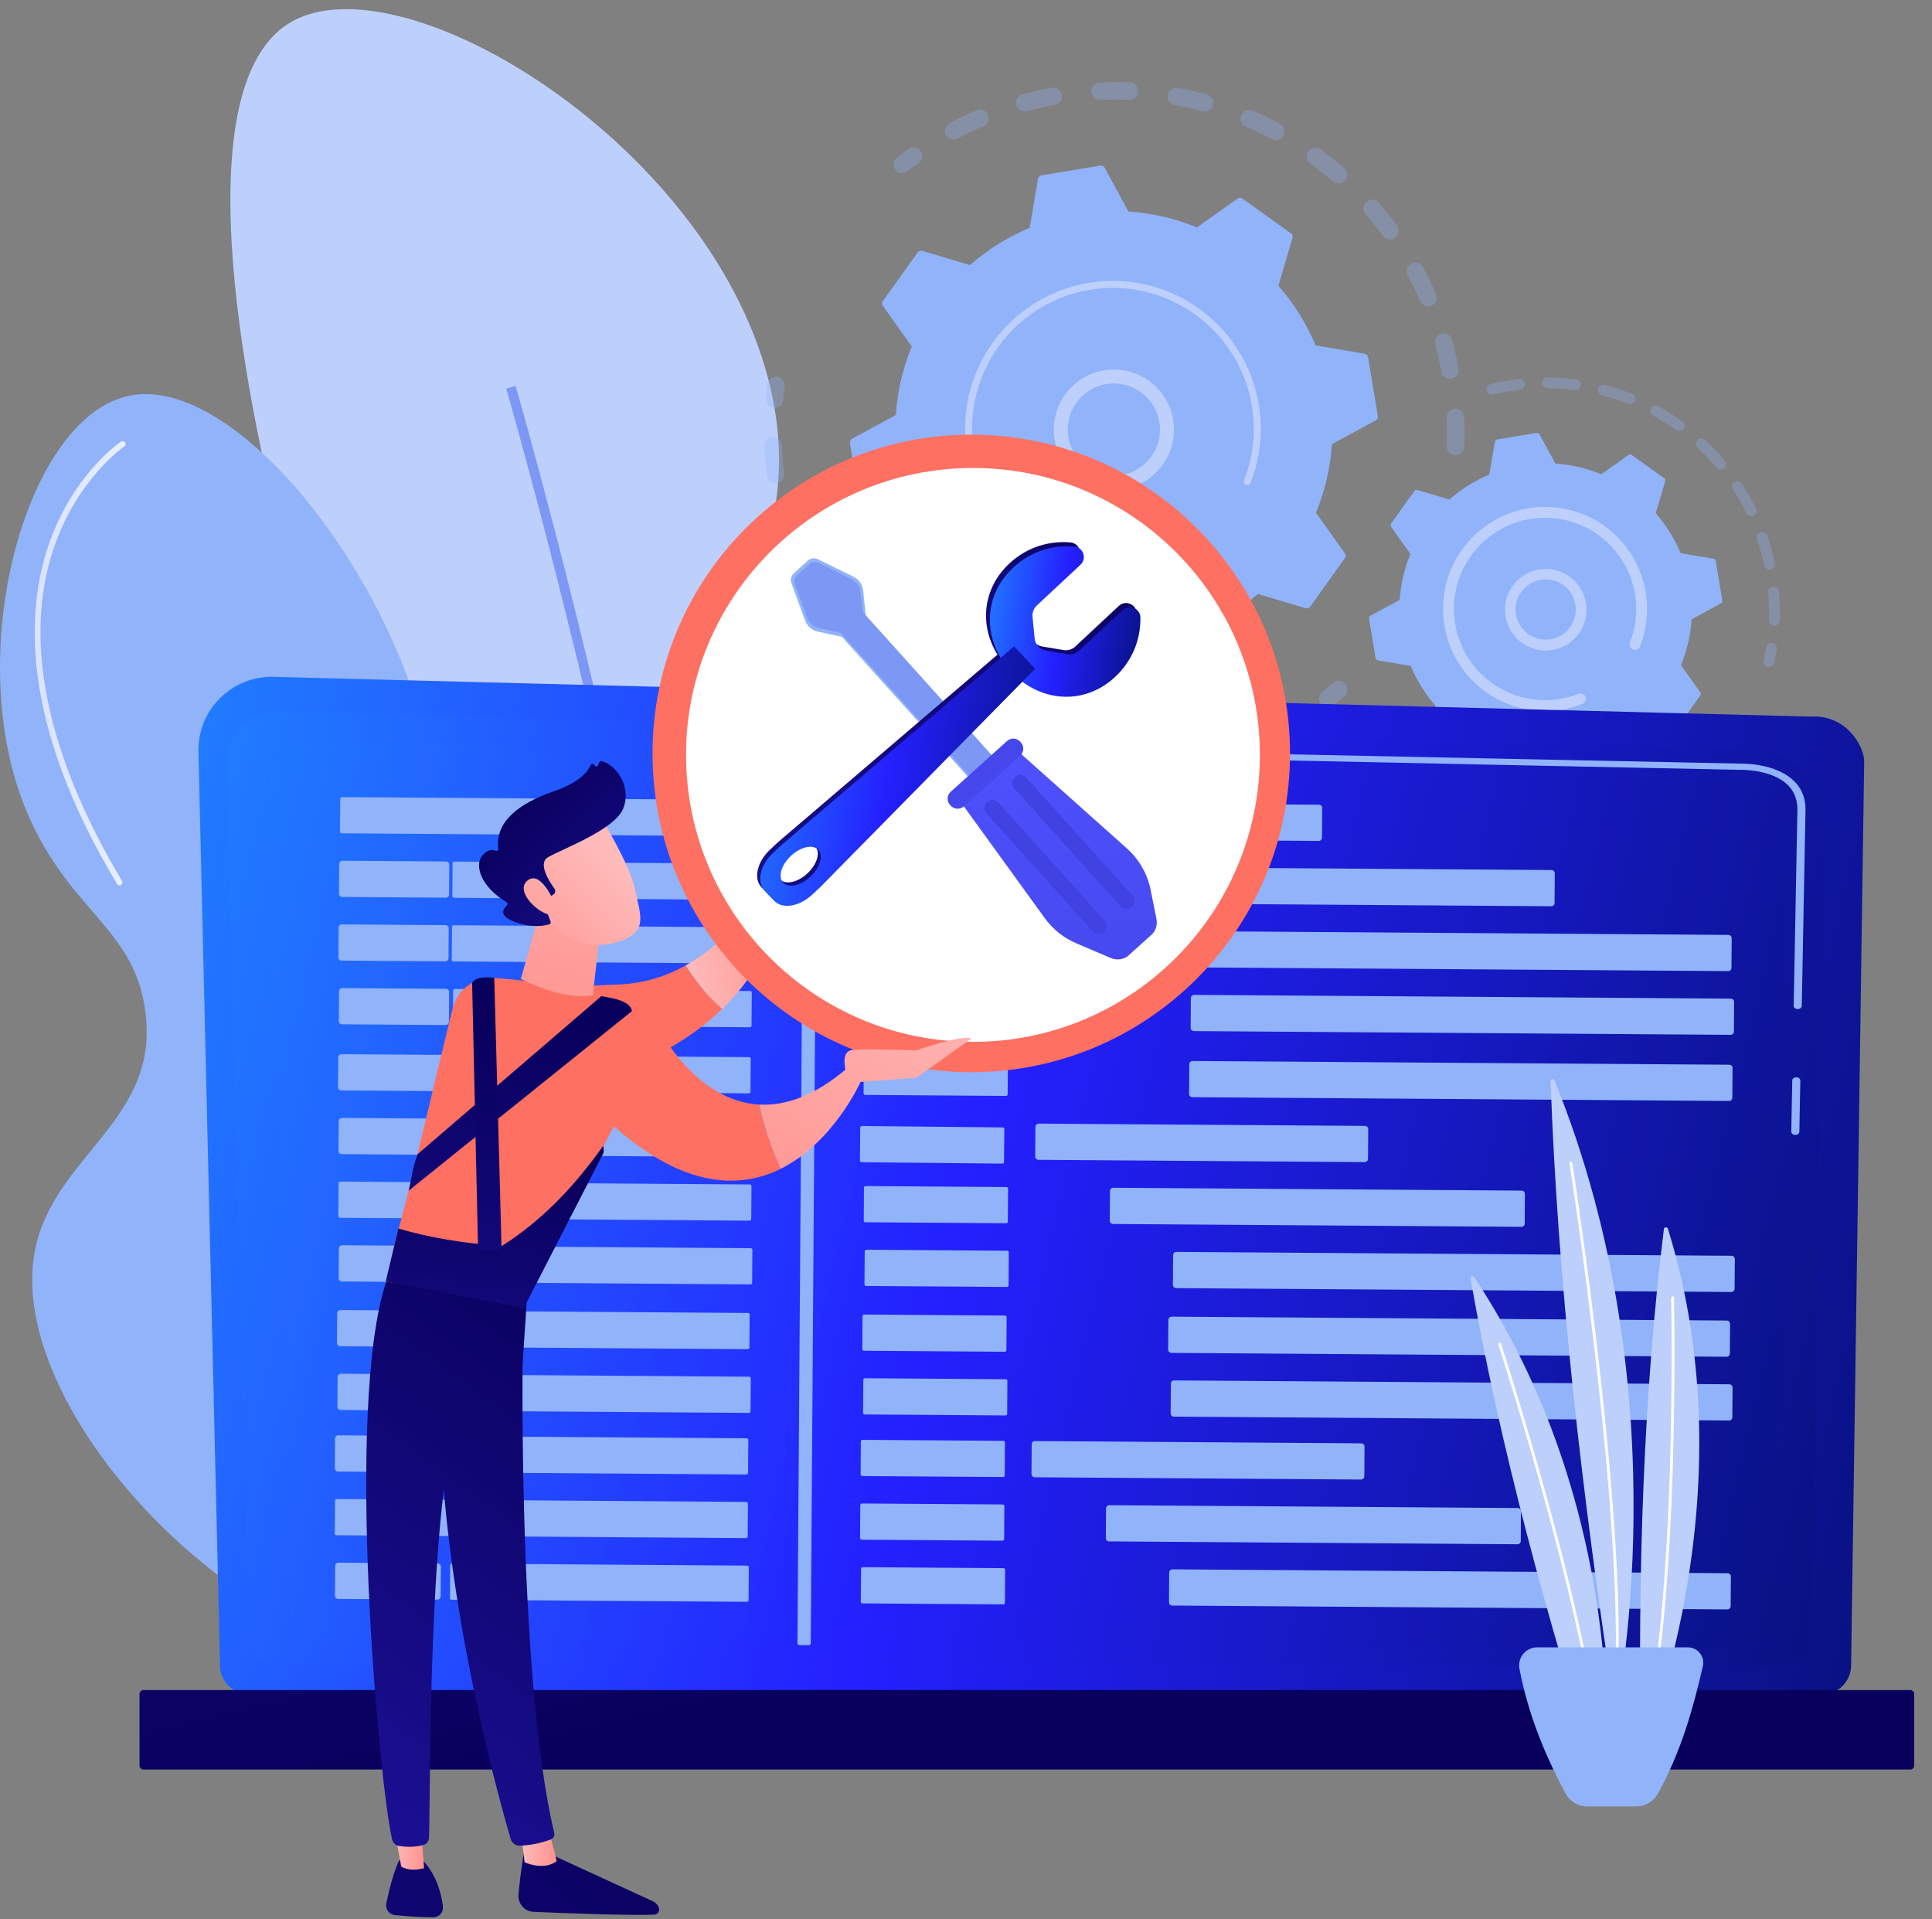 <?xml version="1.0" encoding="UTF-8"?>
<svg xmlns="http://www.w3.org/2000/svg" width="448" height="445" viewBox="0 0 448 445" fill="none">
  <rect x="0" y="0" width="448" height="445" fill="#808080" stroke="none"/>
  <g clip-path="url(#clip0_381_3505)">
    <path d="M169.809 396.187C143.699 401.344 110.441 372.814 99.777 341.708C88.805 309.695 109.092 296.343 109.036 251.958C108.977 201.536 82.767 193.877 65.577 125.874C61.7 110.531 39.256 21.744 67.368 5.185C93.365 -10.14 166.174 34.164 178.825 90.677C187.843 130.977 159.635 147.828 170.284 194.763C179.627 235.95 204.435 236.602 213.847 276.34C225.302 324.719 204.089 389.415 169.809 396.187Z" fill="#BDD0FB"></path>
    <path d="M167.885 408.397C175.047 354.09 161.519 270.25 148.909 209.484C135.258 143.689 119.713 90.011 119.558 89.477L117.386 90.115C117.545 90.648 133.063 144.256 146.697 209.966C159.269 270.559 172.761 354.122 165.641 408.113L167.885 408.397Z" fill="#7D97F4"></path>
    <path d="M120.875 382.712C157.808 368.85 177.267 308.159 159.987 285.565C148.313 270.296 127.436 282.317 110.708 265.93C89.349 244.999 110.824 213.101 97.678 166.735C86.49 127.276 53.008 87.149 30.025 91.743C5.967 96.553 -9.264 152.043 6.336 188.516C16.481 212.236 32.161 215.35 33.915 236.474C35.951 260.985 10.708 268.974 7.753 292.136C2.447 333.737 72.025 401.048 120.875 382.712Z" fill="#91B3FA"></path>
    <path d="M100.198 396.339C100.414 396.367 100.632 396.344 100.837 396.272C101.014 396.211 101.177 396.116 101.317 395.992C101.458 395.869 101.572 395.718 101.654 395.55C101.736 395.382 101.785 395.199 101.796 395.013C101.808 394.826 101.782 394.639 101.721 394.462C67.236 293.985 67.156 182.285 67.159 181.17C67.165 180.978 67.133 180.788 67.065 180.61C66.996 180.431 66.892 180.268 66.759 180.131C66.626 179.993 66.467 179.884 66.291 179.809C66.115 179.735 65.925 179.696 65.734 179.696C65.543 179.696 65.354 179.735 65.178 179.809C65.002 179.884 64.842 179.993 64.709 180.131C64.576 180.268 64.473 180.431 64.404 180.61C64.335 180.788 64.303 180.978 64.309 181.17C64.309 182.287 64.392 294.469 99.022 395.396C99.11 395.647 99.267 395.869 99.475 396.036C99.683 396.202 99.934 396.307 100.198 396.339Z" fill="url(#paint0_linear_381_3505)"></path>
    <path d="M27.631 205.275C27.781 205.293 27.932 205.26 28.062 205.182C28.216 205.089 28.328 204.939 28.372 204.764C28.416 204.589 28.389 204.403 28.296 204.248C16.038 183.824 3.348 153.838 12.506 126.967C17.961 110.963 28.724 103.583 28.833 103.51C28.982 103.409 29.086 103.252 29.12 103.075C29.155 102.898 29.117 102.714 29.016 102.565C28.915 102.415 28.759 102.312 28.582 102.277C28.404 102.243 28.221 102.28 28.071 102.381C27.615 102.688 16.82 110.093 11.218 126.528C6.069 141.632 4.65 167.499 27.128 204.949C27.181 205.038 27.254 205.114 27.342 205.17C27.429 205.226 27.528 205.262 27.631 205.275Z" fill="url(#paint1_linear_381_3505)"></path>
    <path d="M125.026 374.808C125.136 374.822 125.248 374.809 125.351 374.77C125.455 374.73 125.547 374.666 125.62 374.583C151.926 344.713 162.611 320.457 157.377 302.491C152.727 286.517 136.654 281.691 136.492 281.643C136.32 281.599 136.138 281.624 135.985 281.712C135.831 281.8 135.718 281.944 135.669 282.114C135.619 282.285 135.638 282.467 135.721 282.623C135.804 282.78 135.945 282.898 136.113 282.952C136.273 282.997 151.643 287.635 156.068 302.888C161.15 320.377 150.559 344.195 124.592 373.683C124.512 373.776 124.459 373.889 124.438 374.01C124.417 374.13 124.429 374.255 124.473 374.369C124.517 374.484 124.591 374.584 124.687 374.66C124.783 374.736 124.898 374.784 125.02 374.8L125.026 374.808Z" fill="#F0F0F0"></path>
    <g opacity="0.3">
      <path d="M337.406 105.595C337.139 105.584 336.877 105.521 336.635 105.409C336.393 105.296 336.175 105.137 335.994 104.941C335.813 104.745 335.673 104.514 335.581 104.264C335.489 104.013 335.447 103.747 335.458 103.48C335.546 101.301 335.543 99.085 335.446 96.894C335.422 96.363 335.608 95.843 335.963 95.447C336.319 95.051 336.816 94.81 337.347 94.776H337.387C337.926 94.752 338.452 94.943 338.85 95.307C339.248 95.671 339.485 96.179 339.509 96.717C339.611 99.022 339.614 101.356 339.52 103.651C339.499 104.152 339.294 104.628 338.943 104.987C338.592 105.346 338.121 105.563 337.62 105.595C337.549 105.599 337.477 105.599 337.406 105.595ZM334.242 86.264C333.846 84.107 333.356 81.954 332.783 79.843C332.713 79.586 332.694 79.317 332.728 79.052C332.762 78.787 332.847 78.532 332.98 78.3C333.112 78.068 333.289 77.865 333.5 77.702C333.711 77.538 333.953 77.418 334.21 77.348C334.468 77.278 334.736 77.259 335.001 77.293C335.266 77.327 335.522 77.412 335.753 77.545C335.985 77.677 336.188 77.854 336.352 78.065C336.515 78.276 336.635 78.518 336.705 78.775C337.309 80.989 337.823 83.263 338.241 85.531C338.305 86.046 338.17 86.566 337.863 86.984C337.557 87.403 337.102 87.688 336.591 87.781C336.081 87.875 335.554 87.77 335.119 87.488C334.684 87.206 334.373 86.768 334.25 86.264H334.242ZM329.26 69.748C328.398 67.739 327.436 65.744 326.405 63.815C326.163 63.341 326.116 62.791 326.275 62.282C326.434 61.774 326.787 61.348 327.256 61.097C327.726 60.846 328.276 60.79 328.787 60.94C329.298 61.09 329.73 61.434 329.989 61.9C331.076 63.93 332.087 66.031 332.995 68.146C333.11 68.393 333.174 68.661 333.184 68.933C333.193 69.205 333.148 69.476 333.051 69.73C332.953 69.985 332.806 70.217 332.617 70.413C332.428 70.609 332.202 70.766 331.951 70.873C331.701 70.98 331.432 71.035 331.159 71.036C330.887 71.037 330.617 70.983 330.366 70.878C330.115 70.772 329.888 70.618 329.698 70.422C329.508 70.228 329.359 69.996 329.26 69.743V69.748ZM320.709 54.757C319.418 53.001 318.03 51.261 316.594 49.614C316.253 49.205 316.087 48.679 316.129 48.15C316.171 47.62 316.42 47.127 316.821 46.778C317.222 46.429 317.743 46.251 318.274 46.281C318.805 46.312 319.302 46.55 319.66 46.943C321.172 48.678 322.628 50.501 323.987 52.361C324.287 52.797 324.405 53.333 324.316 53.855C324.227 54.376 323.938 54.843 323.51 55.154C323.083 55.466 322.55 55.599 322.026 55.525C321.502 55.45 321.028 55.174 320.704 54.756L320.709 54.757ZM309.033 42.048C307.385 40.611 305.653 39.232 303.885 37.941C303.661 37.787 303.47 37.589 303.324 37.361C303.178 37.132 303.079 36.876 303.033 36.608C302.987 36.34 302.996 36.066 303.058 35.802C303.12 35.537 303.235 35.288 303.395 35.069C303.555 34.849 303.757 34.664 303.99 34.524C304.223 34.384 304.481 34.292 304.75 34.254C305.019 34.216 305.293 34.232 305.556 34.301C305.818 34.371 306.064 34.492 306.279 34.658C308.141 36.019 309.962 37.473 311.696 38.981C312.103 39.335 312.352 39.836 312.389 40.374C312.427 40.911 312.249 41.442 311.895 41.849C311.542 42.255 311.041 42.505 310.503 42.542C309.965 42.58 309.435 42.402 309.028 42.048H309.033ZM294.834 32.248C292.909 31.213 290.915 30.249 288.907 29.374C288.662 29.268 288.44 29.115 288.254 28.924C288.068 28.732 287.922 28.506 287.824 28.258C287.725 28.009 287.676 27.744 287.681 27.477C287.685 27.21 287.741 26.947 287.847 26.702C287.953 26.457 288.106 26.235 288.298 26.049C288.489 25.863 288.715 25.717 288.964 25.618C289.212 25.52 289.477 25.471 289.744 25.475C290.011 25.479 290.274 25.536 290.519 25.642C292.633 26.555 294.732 27.572 296.76 28.661C297.235 28.916 297.59 29.35 297.746 29.867C297.902 30.384 297.846 30.941 297.591 31.417C297.335 31.892 296.902 32.247 296.385 32.403C295.868 32.559 295.31 32.503 294.834 32.248ZM219.348 31.29C219.095 30.814 219.041 30.257 219.198 29.741C219.355 29.225 219.71 28.793 220.186 28.539C222.215 27.459 224.321 26.45 226.441 25.544C226.937 25.333 227.496 25.327 227.997 25.527C228.497 25.728 228.897 26.12 229.109 26.616C229.32 27.111 229.326 27.671 229.125 28.171C228.925 28.672 228.533 29.072 228.037 29.283C226.024 30.142 224.026 31.1 222.099 32.128C221.863 32.254 221.605 32.333 221.339 32.359C221.073 32.385 220.805 32.358 220.549 32.28C220.294 32.202 220.056 32.075 219.85 31.905C219.644 31.735 219.473 31.526 219.348 31.29ZM278.827 25.824C276.72 25.244 274.562 24.748 272.413 24.352C272.146 24.308 271.89 24.212 271.66 24.068C271.431 23.924 271.233 23.736 271.077 23.515C270.921 23.294 270.811 23.043 270.753 22.779C270.695 22.514 270.691 22.241 270.74 21.975C270.789 21.709 270.891 21.455 271.04 21.229C271.188 21.002 271.38 20.808 271.605 20.657C271.83 20.506 272.082 20.401 272.348 20.349C272.614 20.297 272.887 20.298 273.152 20.353C275.414 20.771 277.687 21.293 279.906 21.905C280.371 22.032 280.775 22.32 281.046 22.718C281.318 23.115 281.44 23.596 281.391 24.075C281.341 24.553 281.124 24.999 280.776 25.333C280.429 25.666 279.975 25.866 279.495 25.896C279.27 25.91 279.045 25.888 278.827 25.83V25.824ZM235.655 24.354C235.515 23.832 235.588 23.277 235.858 22.809C236.127 22.342 236.571 22 237.092 21.86C239.313 21.26 241.588 20.742 243.856 20.337C244.119 20.289 244.388 20.294 244.649 20.351C244.91 20.407 245.157 20.514 245.377 20.666C245.596 20.819 245.783 21.012 245.928 21.237C246.072 21.461 246.171 21.712 246.219 21.975C246.267 22.238 246.262 22.507 246.205 22.768C246.149 23.029 246.041 23.276 245.889 23.495C245.737 23.715 245.543 23.902 245.319 24.047C245.094 24.191 244.844 24.29 244.581 24.337C242.426 24.729 240.271 25.215 238.154 25.785C238.022 25.821 237.886 25.843 237.75 25.852C237.282 25.882 236.817 25.749 236.436 25.476C236.054 25.203 235.778 24.806 235.655 24.354ZM261.795 23.156C259.613 23.062 257.399 23.06 255.212 23.156C254.673 23.185 254.146 22.998 253.745 22.638C253.344 22.277 253.102 21.772 253.074 21.234C253.045 20.696 253.232 20.168 253.592 19.767C253.953 19.366 254.458 19.125 254.996 19.096H255.039C257.341 18.999 259.669 18.999 261.971 19.096C262.493 19.116 262.987 19.335 263.352 19.709C263.716 20.083 263.923 20.584 263.928 21.106C263.934 21.628 263.738 22.132 263.381 22.514C263.025 22.896 262.535 23.126 262.014 23.156C261.936 23.158 261.862 23.158 261.789 23.156H261.795Z" fill="#91B3FA"></path>
      <path d="M209.336 40.199C209.749 40.173 210.145 40.02 210.469 39.762C211.29 39.111 212.139 38.466 212.99 37.846C213.209 37.69 213.395 37.492 213.537 37.264C213.679 37.036 213.774 36.782 213.817 36.516C213.861 36.251 213.851 35.98 213.788 35.718C213.726 35.457 213.612 35.21 213.454 34.993C213.295 34.776 213.095 34.592 212.865 34.453C212.635 34.313 212.38 34.221 212.114 34.181C211.848 34.141 211.577 34.154 211.317 34.219C211.056 34.285 210.811 34.401 210.595 34.562C209.698 35.217 208.807 35.895 207.944 36.58C207.605 36.85 207.36 37.22 207.246 37.638C207.133 38.056 207.155 38.499 207.31 38.903C207.466 39.307 207.746 39.651 208.111 39.885C208.475 40.119 208.905 40.23 209.337 40.203L209.336 40.199Z" fill="#91B3FA"></path>
    </g>
    <g opacity="0.3">
      <path d="M179.699 94.634C180.182 94.603 180.637 94.401 180.984 94.064C181.331 93.728 181.547 93.279 181.593 92.798C181.692 91.755 181.816 90.695 181.96 89.651C182.025 89.121 181.879 88.586 181.553 88.163C181.227 87.739 180.748 87.461 180.218 87.388C179.689 87.315 179.152 87.454 178.724 87.774C178.296 88.094 178.011 88.569 177.931 89.097C177.78 90.197 177.65 91.311 177.544 92.41C177.493 92.947 177.658 93.482 178.001 93.898C178.344 94.314 178.838 94.577 179.375 94.629C179.483 94.638 179.591 94.64 179.699 94.634Z" fill="#91B3FA"></path>
      <path d="M259.443 181.421C258.913 181.416 258.405 181.203 258.029 180.829C257.653 180.454 257.438 179.947 257.43 179.416C257.423 178.885 257.623 178.373 257.989 177.988C258.354 177.603 258.855 177.376 259.386 177.355C261.524 177.325 263.696 177.196 265.858 176.991C266.395 176.939 266.93 177.102 267.347 177.445C267.764 177.787 268.027 178.281 268.079 178.818C268.132 179.355 267.968 179.891 267.626 180.307C267.283 180.724 266.789 180.987 266.252 181.04C265.313 181.131 264.377 181.206 263.444 181.265C262.114 181.353 260.768 181.402 259.443 181.421ZM274.734 177.711C274.61 177.187 274.699 176.635 274.982 176.176C275.265 175.717 275.718 175.39 276.243 175.266C278.34 174.767 280.439 174.177 282.481 173.509C282.735 173.426 283.003 173.394 283.269 173.414C283.535 173.435 283.794 173.507 284.033 173.628C284.271 173.748 284.483 173.915 284.657 174.117C284.831 174.32 284.963 174.554 285.046 174.808C285.129 175.062 285.161 175.329 285.141 175.596C285.121 175.862 285.048 176.121 284.928 176.359C284.807 176.598 284.641 176.81 284.438 176.984C284.236 177.157 284.001 177.29 283.747 177.373C281.597 178.077 279.387 178.699 277.18 179.221C277.067 179.249 276.953 179.266 276.838 179.273C276.36 179.302 275.887 179.161 275.502 178.876C275.118 178.59 274.847 178.177 274.737 177.711H274.734ZM248.382 180.821C246.137 180.545 243.874 180.168 241.653 179.704C241.392 179.649 241.144 179.543 240.924 179.392C240.703 179.241 240.515 179.048 240.369 178.825C240.223 178.601 240.123 178.351 240.074 178.088C240.025 177.826 240.028 177.557 240.083 177.295C240.138 177.034 240.244 176.786 240.395 176.566C240.546 176.346 240.738 176.157 240.962 176.012C241.185 175.866 241.436 175.765 241.698 175.716C241.96 175.667 242.23 175.67 242.491 175.725C244.598 176.169 246.747 176.523 248.877 176.788C249.147 176.815 249.409 176.895 249.648 177.024C249.886 177.154 250.097 177.329 250.266 177.541C250.436 177.753 250.562 177.997 250.636 178.258C250.71 178.519 250.731 178.792 250.697 179.062C250.664 179.331 250.577 179.591 250.442 179.826C250.307 180.062 250.126 180.268 249.91 180.432C249.694 180.596 249.447 180.715 249.184 180.783C248.921 180.85 248.647 180.864 248.379 180.824L248.382 180.821ZM291.298 172.271C291.064 171.787 291.03 171.229 291.206 170.72C291.381 170.212 291.751 169.793 292.234 169.557C294.167 168.613 296.084 167.574 297.93 166.471C298.393 166.194 298.946 166.113 299.469 166.244C299.992 166.376 300.441 166.71 300.718 167.173C300.995 167.635 301.076 168.189 300.945 168.712C300.813 169.235 300.479 169.684 300.016 169.961C298.072 171.123 296.054 172.216 294.017 173.211C293.533 173.447 292.975 173.48 292.466 173.305C291.957 173.13 291.539 172.759 291.303 172.275L291.298 172.271ZM231.003 176.683C228.875 175.92 226.751 175.055 224.688 174.111C224.198 173.887 223.816 173.477 223.628 172.972C223.44 172.467 223.46 171.908 223.685 171.417C223.909 170.927 224.319 170.546 224.824 170.358C225.329 170.17 225.888 170.19 226.379 170.414C228.337 171.31 230.355 172.132 232.376 172.857C232.816 173.015 233.188 173.32 233.429 173.721C233.67 174.121 233.766 174.592 233.701 175.055C233.635 175.518 233.412 175.944 233.069 176.262C232.726 176.58 232.284 176.77 231.818 176.8C231.542 176.817 231.266 176.777 231.007 176.683H231.003ZM214.953 168.834C213.037 167.62 211.154 166.313 209.35 164.946C209.137 164.785 208.958 164.584 208.823 164.353C208.688 164.123 208.6 163.868 208.563 163.604C208.527 163.339 208.543 163.07 208.61 162.812C208.678 162.554 208.796 162.311 208.957 162.098C209.118 161.886 209.32 161.707 209.55 161.572C209.78 161.437 210.035 161.349 210.3 161.312C210.564 161.276 210.833 161.292 211.091 161.359C211.35 161.427 211.592 161.544 211.805 161.706C213.519 163.003 215.317 164.247 217.129 165.4C217.354 165.543 217.55 165.728 217.703 165.947C217.857 166.165 217.966 166.411 218.024 166.672C218.083 166.932 218.089 167.202 218.044 167.465C217.998 167.728 217.901 167.979 217.758 168.205C217.615 168.43 217.429 168.625 217.211 168.779C216.993 168.932 216.746 169.042 216.486 169.1C216.225 169.158 215.956 169.165 215.693 169.119C215.43 169.073 215.178 168.976 214.953 168.834ZM200.994 157.673C199.388 156.077 197.833 154.384 196.364 152.659C196.032 152.245 195.875 151.719 195.925 151.191C195.976 150.663 196.23 150.176 196.635 149.833C197.039 149.49 197.561 149.319 198.09 149.356C198.619 149.392 199.113 149.634 199.466 150.029C200.857 151.671 202.34 153.272 203.86 154.795C204.214 155.181 204.405 155.689 204.393 156.213C204.382 156.737 204.169 157.236 203.798 157.607C203.428 157.978 202.928 158.191 202.404 158.202C201.88 158.214 201.372 158.022 200.986 157.668L200.994 157.673ZM189.802 143.733C188.587 141.817 187.437 139.832 186.39 137.826C186.14 137.349 186.091 136.791 186.252 136.277C186.414 135.763 186.773 135.333 187.25 135.084C187.728 134.834 188.286 134.785 188.8 134.946C189.314 135.107 189.743 135.466 189.993 135.944C190.989 137.849 192.08 139.736 193.234 141.554C193.385 141.779 193.489 142.033 193.541 142.299C193.592 142.565 193.59 142.839 193.535 143.105C193.479 143.37 193.37 143.622 193.216 143.845C193.061 144.068 192.864 144.257 192.635 144.403C192.406 144.548 192.15 144.647 191.883 144.692C191.615 144.737 191.341 144.728 191.077 144.666C190.813 144.603 190.565 144.489 190.345 144.329C190.126 144.169 189.941 143.967 189.802 143.735V143.733ZM181.944 127.665C181.181 125.537 180.507 123.345 179.918 121.155C179.793 120.638 179.875 120.093 180.147 119.636C180.419 119.179 180.859 118.847 181.373 118.711C181.886 118.574 182.433 118.644 182.896 118.906C183.359 119.168 183.701 119.6 183.848 120.111C184.399 122.186 185.047 124.273 185.764 126.296C185.854 126.547 185.894 126.814 185.88 127.081C185.867 127.348 185.802 127.609 185.687 127.851C185.573 128.092 185.412 128.309 185.214 128.488C185.016 128.668 184.785 128.806 184.533 128.896C184.282 128.986 184.015 129.026 183.748 129.012C183.481 128.999 183.22 128.934 182.978 128.819C182.737 128.705 182.52 128.544 182.341 128.346C182.161 128.148 182.023 127.917 181.933 127.665H181.944ZM177.808 110.283C177.602 108.63 177.444 106.949 177.338 105.288C177.3 104.686 177.268 104.088 177.244 103.488C177.23 103.22 177.269 102.953 177.36 102.701C177.45 102.449 177.59 102.218 177.772 102.021C177.953 101.824 178.172 101.665 178.416 101.554C178.659 101.443 178.923 101.382 179.19 101.374C179.457 101.363 179.723 101.404 179.974 101.496C180.225 101.587 180.455 101.728 180.651 101.908C180.848 102.089 181.007 102.307 181.119 102.549C181.231 102.791 181.295 103.053 181.305 103.32C181.329 103.888 181.36 104.46 181.395 105.031C181.495 106.61 181.645 108.207 181.842 109.779C181.875 110.044 181.856 110.313 181.785 110.57C181.715 110.828 181.594 111.069 181.43 111.28C181.266 111.49 181.063 111.667 180.831 111.799C180.598 111.931 180.343 112.016 180.078 112.049L179.952 112.06C179.436 112.091 178.928 111.925 178.53 111.595C178.132 111.265 177.875 110.796 177.811 110.283H177.808Z" fill="#91B3FA"></path>
      <path d="M308.018 164.043C308.435 164.017 308.834 163.862 309.16 163.6C310.019 162.911 310.879 162.191 311.714 161.461C311.923 161.288 312.094 161.075 312.219 160.834C312.344 160.593 312.42 160.33 312.441 160.06C312.463 159.79 312.431 159.518 312.346 159.26C312.261 159.003 312.125 158.765 311.947 158.561C311.769 158.356 311.552 158.189 311.308 158.07C311.065 157.951 310.8 157.882 310.529 157.867C310.258 157.851 309.987 157.89 309.732 157.981C309.476 158.072 309.242 158.213 309.042 158.396C308.243 159.091 307.428 159.774 306.614 160.428C306.276 160.699 306.034 161.069 305.921 161.487C305.809 161.904 305.833 162.346 305.989 162.749C306.145 163.152 306.426 163.495 306.79 163.728C307.155 163.96 307.584 164.071 308.015 164.043H308.018Z" fill="#91B3FA"></path>
    </g>
    <path d="M311.86 129.404C311.974 129.242 312.035 129.049 312.035 128.852C312.035 128.654 311.974 128.461 311.86 128.299L305.155 118.872C307.244 113.81 308.493 108.441 308.853 102.977L319.016 97.472C319.188 97.377 319.327 97.23 319.412 97.052C319.498 96.875 319.527 96.676 319.495 96.481L317.235 82.797C317.202 82.602 317.11 82.421 316.97 82.281C316.831 82.141 316.651 82.049 316.456 82.016L305.06 80.086C302.956 75.03 300.04 70.352 296.429 66.236L299.724 55.152C299.779 54.962 299.774 54.76 299.71 54.573C299.646 54.386 299.526 54.224 299.366 54.108L288.086 46.036C287.924 45.922 287.731 45.861 287.533 45.861C287.336 45.861 287.143 45.922 286.981 46.036L277.554 52.733C272.492 50.644 267.123 49.395 261.659 49.034L256.154 38.871C256.058 38.699 255.912 38.561 255.734 38.475C255.557 38.389 255.357 38.361 255.163 38.392L241.478 40.663C241.283 40.695 241.103 40.787 240.963 40.927C240.823 41.067 240.73 41.247 240.698 41.442L238.768 52.835C233.715 54.94 229.039 57.853 224.924 61.462L213.84 58.167C213.65 58.11 213.447 58.114 213.26 58.178C213.073 58.243 212.911 58.364 212.796 58.525L204.724 69.805C204.61 69.966 204.549 70.159 204.549 70.357C204.549 70.554 204.61 70.747 204.724 70.908L211.429 80.337C209.34 85.399 208.09 90.768 207.73 96.232L197.567 101.737C197.396 101.832 197.257 101.979 197.172 102.156C197.086 102.333 197.057 102.532 197.089 102.726L199.359 116.412C199.391 116.607 199.483 116.788 199.623 116.928C199.763 117.068 199.943 117.16 200.138 117.193L211.531 119.122C213.637 124.177 216.553 128.856 220.165 132.974L216.87 144.057C216.813 144.247 216.817 144.45 216.881 144.637C216.945 144.824 217.066 144.987 217.227 145.102L228.508 153.173C228.669 153.287 228.862 153.348 229.059 153.348C229.257 153.348 229.449 153.287 229.611 153.173L239.039 146.468C244.101 148.557 249.47 149.807 254.935 150.167L260.439 160.33C260.535 160.502 260.682 160.64 260.859 160.726C261.036 160.812 261.236 160.84 261.43 160.809L275.115 158.539C275.309 158.505 275.489 158.412 275.629 158.273C275.768 158.133 275.862 157.954 275.895 157.76L277.824 146.364C282.879 144.259 287.558 141.344 291.674 137.732L302.76 141.028C302.95 141.083 303.152 141.078 303.339 141.014C303.526 140.95 303.688 140.83 303.804 140.67L311.86 129.404Z" fill="#91B3FA"></path>
    <path d="M257.135 113.506C253.541 113.204 250.204 111.521 247.825 108.809C245.447 106.098 244.212 102.57 244.382 98.968C244.551 95.365 246.11 91.968 248.732 89.492C251.354 87.015 254.834 85.652 258.441 85.688C262.047 85.725 265.499 87.158 268.07 89.688C270.642 92.217 272.132 95.644 272.228 99.25C272.324 102.855 271.019 106.357 268.586 109.02C266.153 111.682 262.782 113.298 259.183 113.526C258.501 113.569 257.816 113.562 257.135 113.506ZM251.388 91.451C249.499 93.05 248.223 95.254 247.777 97.689C247.331 100.123 247.743 102.636 248.943 104.801C250.142 106.965 252.056 108.647 254.356 109.559C256.657 110.471 259.202 110.557 261.559 109.802C263.916 109.048 265.938 107.499 267.281 105.421C268.625 103.342 269.205 100.862 268.925 98.403C268.644 95.945 267.52 93.659 265.743 91.936C263.967 90.214 261.648 89.16 259.181 88.956C258.654 88.913 258.124 88.908 257.596 88.942C255.309 89.084 253.13 89.962 251.383 91.445L251.388 91.451Z" fill="#BDD0FB"></path>
    <path d="M260.175 133.636C261.346 133.561 262.512 133.428 263.674 133.235C264.043 133.174 264.409 133.107 264.774 133.034C266.572 132.677 268.339 132.177 270.057 131.538L270.127 131.512L270.325 131.437L270.71 131.287C270.91 131.208 271.071 131.052 271.157 130.854C271.242 130.656 271.246 130.433 271.166 130.232C271.087 130.032 270.931 129.871 270.733 129.785C270.535 129.7 270.312 129.696 270.111 129.776C263.898 132.231 257.082 132.725 250.58 131.19C244.077 129.655 238.201 126.166 233.742 121.192C229.592 116.578 226.852 110.872 225.847 104.749C225.663 103.643 225.535 102.528 225.464 101.409C224.973 93.345 227.487 85.384 232.521 79.065C237.555 72.746 244.753 68.517 252.723 67.195C270.496 64.249 287.338 76.305 290.283 94.07C291.251 99.895 290.621 105.874 288.462 111.37C288.418 111.482 288.399 111.601 288.406 111.72C288.418 111.904 288.493 112.079 288.618 112.216C288.742 112.352 288.91 112.442 289.092 112.47C289.275 112.499 289.462 112.465 289.622 112.373C289.783 112.281 289.907 112.138 289.975 111.966C292.245 106.196 292.907 99.919 291.891 93.803C288.799 75.153 271.104 62.498 252.46 65.59C244.093 66.979 236.537 71.419 231.252 78.053C225.967 84.687 223.328 93.044 223.844 101.509C223.919 102.683 224.053 103.853 224.246 105.014C225.634 113.383 230.075 120.941 236.712 126.227C243.348 131.512 251.709 134.15 260.177 133.629L260.175 133.636Z" fill="#BDD0FB"></path>
    <g opacity="0.3">
      <path d="M410.252 154.664C410.523 154.647 410.78 154.542 410.987 154.366C411.193 154.19 411.337 153.952 411.397 153.687C411.631 152.648 411.839 151.586 412.01 150.534C412.036 150.372 412.031 150.205 411.993 150.045C411.955 149.884 411.886 149.733 411.79 149.599C411.694 149.465 411.572 149.351 411.432 149.265C411.292 149.178 411.136 149.119 410.973 149.093C410.811 149.066 410.644 149.072 410.484 149.109C410.324 149.147 410.172 149.216 410.038 149.312C409.904 149.408 409.791 149.53 409.704 149.67C409.617 149.81 409.559 149.966 409.532 150.129C409.372 151.131 409.171 152.142 408.948 153.135C408.875 153.459 408.933 153.8 409.111 154.081C409.288 154.363 409.57 154.563 409.894 154.637C410.012 154.662 410.132 154.672 410.252 154.664Z" fill="#91B3FA"></path>
      <path d="M411.377 145.089C411.044 145.076 410.73 144.932 410.504 144.687C410.278 144.443 410.158 144.119 410.17 143.786C410.237 142.03 410.215 140.272 410.105 138.518C410.081 138.149 410.052 137.781 410.022 137.41C409.994 137.079 410.099 136.749 410.313 136.495C410.528 136.241 410.835 136.082 411.166 136.053C411.496 136.036 411.82 136.145 412.072 136.358C412.324 136.571 412.486 136.872 412.525 137.199C412.557 137.587 412.585 137.973 412.609 138.358C412.726 140.197 412.75 142.041 412.68 143.882C412.668 144.192 412.541 144.487 412.324 144.71C412.108 144.933 411.816 145.067 411.506 145.087C411.463 145.089 411.423 145.091 411.377 145.089ZM409.097 131.101C408.662 129.019 408.099 126.965 407.412 124.952C407.316 124.64 407.345 124.302 407.493 124.011C407.642 123.721 407.898 123.499 408.207 123.393C408.516 123.288 408.854 123.307 409.149 123.447C409.444 123.586 409.674 123.835 409.789 124.141C410.509 126.251 411.099 128.403 411.556 130.586C411.624 130.912 411.56 131.252 411.377 131.531C411.195 131.809 410.91 132.005 410.584 132.073C410.525 132.085 410.465 132.092 410.405 132.096C410.104 132.115 409.806 132.024 409.566 131.842C409.326 131.659 409.16 131.396 409.097 131.101ZM404.977 119.058C404.045 117.146 402.994 115.294 401.832 113.512C401.65 113.233 401.586 112.893 401.655 112.568C401.723 112.242 401.918 111.956 402.197 111.774C402.476 111.592 402.815 111.528 403.141 111.597C403.467 111.665 403.752 111.86 403.935 112.139C405.154 114.008 406.256 115.951 407.234 117.956C407.369 118.254 407.383 118.593 407.272 118.901C407.161 119.208 406.935 119.461 406.641 119.604C406.347 119.748 406.009 119.771 405.698 119.669C405.387 119.567 405.129 119.348 404.977 119.058ZM398.025 108.397C396.652 106.772 395.18 105.234 393.618 103.79C393.386 103.561 393.252 103.251 393.244 102.925C393.237 102.599 393.356 102.282 393.577 102.043C393.798 101.803 394.104 101.659 394.43 101.641C394.755 101.622 395.075 101.731 395.322 101.944C396.959 103.458 398.502 105.072 399.942 106.775C400.057 106.899 400.147 107.046 400.204 107.206C400.261 107.366 400.286 107.536 400.275 107.705C400.265 107.875 400.221 108.04 400.145 108.192C400.069 108.344 399.963 108.479 399.833 108.589C399.703 108.699 399.553 108.781 399.391 108.831C399.228 108.881 399.058 108.897 398.889 108.879C398.72 108.861 398.556 108.809 398.408 108.727C398.26 108.644 398.13 108.532 398.026 108.397H398.025ZM388.679 99.756C386.952 98.514 385.151 97.379 383.285 96.357C383.001 96.192 382.794 95.923 382.706 95.608C382.618 95.292 382.656 94.954 382.814 94.667C382.971 94.379 383.235 94.165 383.548 94.069C383.862 93.973 384.2 94.004 384.492 94.154C386.446 95.226 388.334 96.415 390.145 97.715C390.406 97.913 390.58 98.205 390.629 98.529C390.678 98.854 390.599 99.184 390.407 99.451C390.216 99.717 389.928 99.898 389.605 99.955C389.282 100.012 388.95 99.94 388.679 99.756ZM377.519 93.644C375.544 92.86 373.522 92.2 371.465 91.667C371.305 91.625 371.156 91.552 371.024 91.452C370.893 91.352 370.782 91.227 370.699 91.085C370.616 90.942 370.561 90.785 370.539 90.621C370.517 90.458 370.527 90.291 370.569 90.132C370.611 89.972 370.684 89.822 370.783 89.691C370.883 89.559 371.008 89.449 371.15 89.365C371.293 89.282 371.451 89.228 371.614 89.206C371.778 89.183 371.944 89.193 372.104 89.235C374.261 89.795 376.382 90.488 378.454 91.311C378.753 91.441 378.99 91.682 379.115 91.984C379.239 92.285 379.242 92.624 379.121 92.927C379.001 93.23 378.767 93.475 378.469 93.609C378.172 93.743 377.834 93.755 377.527 93.644H377.519ZM365.209 90.452C363.1 90.176 360.976 90.032 358.849 90.019C358.68 90.024 358.512 89.995 358.355 89.933C358.198 89.872 358.055 89.779 357.934 89.662C357.813 89.543 357.718 89.403 357.653 89.247C357.588 89.091 357.555 88.924 357.556 88.755C357.557 88.587 357.592 88.42 357.659 88.265C357.726 88.11 357.824 87.97 357.946 87.854C358.068 87.737 358.212 87.647 358.37 87.587C358.528 87.528 358.696 87.501 358.865 87.508C361.094 87.522 363.321 87.673 365.533 87.961C365.841 88.003 366.123 88.158 366.324 88.395C366.525 88.633 366.63 88.936 366.62 89.247C366.61 89.558 366.485 89.854 366.269 90.078C366.053 90.302 365.762 90.438 365.451 90.46C365.37 90.464 365.289 90.461 365.209 90.45V90.452ZM344.688 90.579C344.649 90.419 344.642 90.253 344.667 90.09C344.692 89.927 344.749 89.77 344.835 89.63C344.921 89.489 345.033 89.366 345.167 89.269C345.3 89.172 345.451 89.102 345.611 89.063C347.493 88.605 349.398 88.247 351.318 87.992C351.609 87.95 351.899 87.915 352.192 87.88C352.356 87.859 352.522 87.872 352.682 87.917C352.841 87.961 352.99 88.037 353.119 88.14C353.249 88.243 353.357 88.371 353.436 88.516C353.516 88.661 353.566 88.82 353.584 88.985C353.621 89.315 353.526 89.648 353.32 89.909C353.113 90.169 352.811 90.338 352.481 90.377C352.208 90.407 351.933 90.442 351.655 90.48C349.822 90.724 348.002 91.065 346.205 91.502C346.133 91.519 346.06 91.531 345.986 91.536C345.693 91.553 345.403 91.466 345.166 91.291C344.93 91.116 344.763 90.864 344.693 90.578L344.688 90.579Z" fill="#91B3FA"></path>
    </g>
    <g opacity="0.3">
      <path d="M361.164 195.909C358.974 196.019 356.779 195.996 354.592 195.842C354.427 195.831 354.267 195.787 354.119 195.713C353.972 195.639 353.84 195.537 353.732 195.413C353.624 195.288 353.542 195.144 353.49 194.987C353.437 194.831 353.417 194.666 353.428 194.501C353.44 194.337 353.484 194.176 353.557 194.029C353.631 193.881 353.733 193.75 353.858 193.642C353.982 193.534 354.127 193.451 354.283 193.399C354.44 193.347 354.605 193.326 354.769 193.338C356.856 193.485 358.949 193.505 361.038 193.4C361.366 193.389 361.686 193.506 361.928 193.728C362.17 193.949 362.317 194.256 362.335 194.584C362.354 194.911 362.244 195.233 362.028 195.481C361.813 195.728 361.509 195.882 361.182 195.908L361.164 195.909ZM366.252 194.153C366.224 193.991 366.228 193.825 366.264 193.664C366.3 193.503 366.368 193.351 366.463 193.216C366.558 193.082 366.679 192.967 366.818 192.879C366.958 192.791 367.113 192.732 367.275 192.704C369.338 192.347 371.378 191.867 373.383 191.267C373.702 191.172 374.046 191.208 374.339 191.366C374.631 191.525 374.849 191.793 374.944 192.112C375.04 192.43 375.005 192.774 374.847 193.067C374.689 193.36 374.422 193.578 374.103 193.674C372.001 194.301 369.863 194.803 367.702 195.175C367.539 195.203 367.373 195.199 367.212 195.163C367.051 195.127 366.899 195.059 366.764 194.964C366.629 194.868 366.515 194.748 366.427 194.608C366.339 194.468 366.28 194.313 366.252 194.15V194.153ZM348.072 194.972C345.919 194.552 343.794 194.002 341.707 193.326C341.55 193.275 341.404 193.194 341.279 193.087C341.153 192.979 341.05 192.848 340.975 192.701C340.899 192.554 340.854 192.393 340.841 192.228C340.828 192.063 340.848 191.898 340.899 191.74C340.95 191.583 341.031 191.438 341.139 191.312C341.246 191.186 341.377 191.083 341.524 191.008C341.672 190.933 341.832 190.887 341.997 190.874C342.162 190.861 342.327 190.881 342.485 190.932C344.473 191.579 346.499 192.106 348.551 192.509C348.85 192.569 349.117 192.734 349.302 192.976C349.487 193.217 349.579 193.518 349.559 193.822C349.54 194.126 349.411 194.412 349.196 194.628C348.981 194.844 348.695 194.974 348.391 194.995C348.285 195.003 348.177 194.997 348.072 194.977V194.972ZM378.624 190.772C378.49 190.468 378.482 190.123 378.602 189.813C378.722 189.503 378.959 189.254 379.263 189.118C381.182 188.278 383.048 187.321 384.85 186.254C385.136 186.105 385.467 186.072 385.776 186.16C386.086 186.248 386.35 186.452 386.513 186.729C386.677 187.006 386.728 187.335 386.657 187.648C386.585 187.962 386.395 188.236 386.127 188.414C384.24 189.534 382.285 190.537 380.275 191.419C380.141 191.478 379.997 191.512 379.85 191.521C379.594 191.536 379.339 191.473 379.12 191.339C378.901 191.205 378.728 191.007 378.624 190.772ZM335.596 190.916C333.609 189.988 331.679 188.942 329.817 187.782C329.543 187.602 329.35 187.322 329.28 187.001C329.21 186.681 329.267 186.345 329.441 186.067C329.615 185.789 329.891 185.589 330.209 185.512C330.528 185.434 330.865 185.484 331.147 185.651C332.922 186.758 334.762 187.756 336.658 188.639C336.912 188.757 337.12 188.956 337.248 189.205C337.376 189.454 337.417 189.738 337.365 190.014C337.313 190.289 337.17 190.538 336.96 190.723C336.75 190.908 336.484 191.018 336.204 191.034C335.993 191.046 335.783 191.003 335.593 190.911L335.596 190.916ZM324.458 183.975C322.75 182.598 321.126 181.119 319.595 179.548C319.362 179.309 319.234 178.988 319.238 178.654C319.242 178.32 319.379 178.002 319.618 177.769C319.856 177.537 320.178 177.408 320.512 177.412C320.845 177.416 321.163 177.553 321.396 177.792C322.854 179.289 324.4 180.699 326.026 182.013C326.16 182.114 326.273 182.241 326.358 182.387C326.442 182.533 326.496 182.694 326.517 182.861C326.538 183.029 326.525 183.198 326.478 183.36C326.432 183.522 326.354 183.673 326.248 183.805C326.143 183.936 326.012 184.044 325.863 184.124C325.715 184.204 325.552 184.252 325.384 184.268C325.216 184.283 325.047 184.264 324.887 184.213C324.726 184.161 324.578 184.078 324.45 183.968L324.458 183.975ZM315.303 174.565C313.972 172.819 312.75 170.994 311.642 169.099C311.487 168.813 311.45 168.477 311.538 168.163C311.626 167.85 311.832 167.582 312.113 167.418C312.395 167.253 312.729 167.205 313.045 167.282C313.362 167.359 313.636 167.556 313.81 167.832C314.866 169.638 316.032 171.379 317.3 173.044C317.501 173.308 317.589 173.642 317.544 173.971C317.5 174.301 317.326 174.599 317.062 174.8C316.866 174.951 316.629 175.039 316.382 175.054C316.175 175.068 315.968 175.03 315.78 174.943C315.592 174.857 315.428 174.726 315.303 174.561V174.565Z" fill="#91B3FA"></path>
      <path d="M390.935 184.939C391.185 184.924 391.425 184.833 391.623 184.679C392.474 184.023 393.307 183.336 394.103 182.642C394.354 182.423 394.508 182.113 394.531 181.781C394.553 181.449 394.443 181.121 394.224 180.87C394.116 180.746 393.984 180.645 393.836 180.571C393.688 180.498 393.528 180.455 393.363 180.443C393.031 180.421 392.704 180.531 392.453 180.75C391.693 181.412 390.896 182.065 390.085 182.693C389.873 182.857 389.719 183.086 389.647 183.344C389.574 183.603 389.586 183.878 389.681 184.129C389.776 184.381 389.949 184.595 390.174 184.74C390.4 184.886 390.667 184.956 390.935 184.939Z" fill="#91B3FA"></path>
    </g>
    <path d="M394.266 161.268C394.342 161.16 394.383 161.032 394.383 160.899C394.383 160.767 394.342 160.638 394.266 160.531L389.785 154.222C391.183 150.834 392.019 147.241 392.261 143.585L399.06 139.902C399.175 139.838 399.268 139.739 399.325 139.62C399.382 139.501 399.401 139.368 399.379 139.238L397.86 130.082C397.838 129.952 397.776 129.831 397.683 129.738C397.589 129.644 397.469 129.581 397.339 129.559L389.715 128.267C388.304 124.888 386.353 121.76 383.937 119.008L386.142 111.591C386.179 111.464 386.176 111.328 386.134 111.203C386.091 111.078 386.01 110.969 385.902 110.892L378.355 105.491C378.247 105.415 378.118 105.374 377.986 105.374C377.854 105.374 377.725 105.415 377.617 105.491L371.308 109.972C367.92 108.575 364.328 107.738 360.671 107.496L356.988 100.697C356.924 100.582 356.826 100.49 356.707 100.432C356.589 100.375 356.456 100.356 356.326 100.378L347.169 101.896C347.038 101.918 346.918 101.98 346.824 102.073C346.73 102.166 346.668 102.286 346.645 102.416L345.353 110.042C341.971 111.451 338.841 113.402 336.086 115.818L328.669 113.614C328.542 113.576 328.407 113.579 328.282 113.622C328.156 113.665 328.047 113.746 327.97 113.853L322.569 121.401C322.493 121.509 322.452 121.638 322.452 121.771C322.452 121.903 322.493 122.032 322.569 122.14L327.051 128.448C325.653 131.835 324.817 135.428 324.575 139.084L317.775 142.767C317.66 142.831 317.568 142.93 317.51 143.049C317.453 143.168 317.434 143.301 317.456 143.431L318.974 152.588C318.996 152.719 319.058 152.839 319.152 152.932C319.245 153.026 319.365 153.088 319.495 153.111L327.121 154.402C328.529 157.785 330.48 160.915 332.897 163.669L330.692 171.088C330.655 171.214 330.658 171.35 330.701 171.475C330.744 171.6 330.824 171.708 330.931 171.785L338.479 177.186C338.587 177.263 338.716 177.304 338.849 177.304C338.981 177.304 339.11 177.263 339.218 177.186L345.526 172.705C348.913 174.103 352.506 174.939 356.163 175.181L359.846 181.98C359.91 182.095 360.008 182.188 360.127 182.245C360.246 182.302 360.38 182.321 360.51 182.299L369.667 180.78C369.797 180.757 369.917 180.695 370.011 180.602C370.104 180.509 370.166 180.389 370.189 180.259L371.48 172.635C374.863 171.226 377.993 169.274 380.748 166.857L388.166 169.062C388.293 169.099 388.428 169.096 388.553 169.053C388.678 169.01 388.786 168.93 388.864 168.822L394.266 161.268Z" fill="#91B3FA"></path>
    <path d="M357.636 150.793C355.199 150.586 352.936 149.442 351.324 147.602C349.713 145.761 348.877 143.368 348.993 140.924C349.109 138.481 350.168 136.177 351.947 134.498C353.726 132.819 356.087 131.894 358.533 131.919C360.979 131.944 363.32 132.917 365.065 134.632C366.809 136.347 367.821 138.672 367.887 141.117C367.953 143.563 367.069 145.938 365.42 147.745C363.771 149.553 361.486 150.65 359.044 150.807C358.575 150.836 358.105 150.831 357.636 150.793ZM351.46 140.748C351.383 141.663 351.488 142.583 351.768 143.458C352.047 144.332 352.497 145.142 353.09 145.842C353.683 146.543 354.408 147.119 355.224 147.539C356.04 147.959 356.931 148.214 357.845 148.29C359.692 148.443 361.524 147.857 362.938 146.66C364.352 145.463 365.233 143.753 365.386 141.907C365.539 140.06 364.953 138.228 363.756 136.814C362.559 135.4 360.849 134.519 359.003 134.366C358.661 134.337 358.318 134.334 357.976 134.355C356.305 134.464 354.727 135.169 353.532 136.342C352.336 137.516 351.601 139.079 351.46 140.748Z" fill="#BDD0FB"></path>
    <path d="M359.751 164.808C360.545 164.757 361.344 164.666 362.146 164.535C363.735 164.271 365.293 163.848 366.796 163.27L366.998 163.191C367.296 163.06 367.532 162.82 367.657 162.519C367.781 162.218 367.784 161.88 367.664 161.577C367.544 161.275 367.312 161.03 367.015 160.895C366.719 160.76 366.382 160.746 366.075 160.855C364.675 161.409 363.221 161.811 361.736 162.056L361.492 162.096C358.028 162.641 354.483 162.308 351.182 161.126C349.388 160.483 347.689 159.601 346.129 158.505L346.091 158.478L345.974 158.393C343.712 156.784 341.791 154.742 340.322 152.385C338.854 150.029 337.867 147.405 337.419 144.664C337.301 143.948 337.218 143.227 337.172 142.503C336.838 137.093 338.594 131.762 342.078 127.61C345.562 123.458 350.508 120.802 355.894 120.192C361.279 119.581 366.693 121.063 371.018 124.33C375.343 127.597 378.248 132.4 379.134 137.747C379.251 138.453 379.332 139.165 379.378 139.88C379.574 142.97 379.088 146.065 377.954 148.946C377.885 149.117 377.856 149.301 377.869 149.485C377.887 149.77 378.002 150.041 378.194 150.252C378.386 150.463 378.645 150.602 378.927 150.646C379.209 150.69 379.498 150.637 379.745 150.495C379.993 150.353 380.185 150.131 380.289 149.865C381.56 146.643 382.105 143.18 381.886 139.723C381.835 138.925 381.744 138.127 381.613 137.329C380.623 131.346 377.373 125.973 372.534 122.317C367.696 118.662 361.638 117.005 355.613 117.688C349.588 118.37 344.055 121.341 340.157 125.986C336.259 130.631 334.294 136.596 334.667 142.648C334.718 143.458 334.81 144.266 334.943 145.067C336.939 157.137 347.798 165.566 359.751 164.808Z" fill="#BDD0FB"></path>
    <path d="M51.021 386.157C51.028 387.943 51.741 389.654 53.004 390.916C54.268 392.179 55.98 392.889 57.766 392.894H422.497C424.283 392.889 425.995 392.179 427.259 390.916C428.523 389.654 429.236 387.943 429.242 386.157L432.275 176.556C432.275 172.85 427.909 165.614 419.906 166.158L63.454 156.936C61.152 156.874 58.861 157.282 56.722 158.133C54.582 158.984 52.637 160.261 51.006 161.887C49.375 163.513 48.091 165.453 47.233 167.59C46.375 169.727 45.96 172.017 46.013 174.319L51.021 386.157Z" fill="url(#paint2_linear_381_3505)"></path>
    <path d="M57.682 379.691C57.685 381.383 58.359 383.005 59.556 384.202C60.753 385.399 62.375 386.073 64.067 386.076H413.701C415.394 386.073 417.016 385.399 418.212 384.202C419.409 383.005 420.083 381.383 420.087 379.691L422.951 189.414C422.614 177.963 412.574 173.848 406.49 174.089L64.858 164.922C63.239 164.88 61.629 165.167 60.125 165.765C58.621 166.364 57.255 167.263 56.108 168.406C54.962 169.549 54.06 170.913 53.458 172.416C52.855 173.918 52.564 175.527 52.602 177.146L57.682 379.691Z" fill="url(#paint3_linear_381_3505)"></path>
    <path opacity="0.32" d="M67.216 375.55C67.219 377.155 67.858 378.694 68.993 379.83C70.128 380.965 71.667 381.604 73.273 381.607H405.118C406.723 381.604 408.262 380.965 409.398 379.83C410.533 378.694 411.172 377.155 411.175 375.55L413.888 194.957C413.569 184.089 404.04 180.184 398.264 180.414L74.026 171.715C72.49 171.674 70.962 171.946 69.534 172.514C68.107 173.083 66.81 173.935 65.722 175.02C64.634 176.105 63.778 177.4 63.206 178.826C62.634 180.252 62.358 181.78 62.395 183.316L67.216 375.55Z" fill="url(#paint4_linear_381_3505)"></path>
    <path d="M416.305 263.149H416.29C415.773 263.149 415.361 262.815 415.369 262.416L415.596 250.508C415.596 250.114 416.021 249.798 416.53 249.798H416.544C417.06 249.798 417.473 250.131 417.465 250.531L417.239 262.437C417.231 262.833 416.814 263.149 416.305 263.149Z" fill="#91B3FA"></path>
    <path d="M416.861 233.969H416.851C416.329 233.969 415.917 233.635 415.925 233.236L416.792 187.631C416.776 184.918 415.71 182.759 413.625 181.217C409.731 178.344 403.55 178.486 403.29 178.495L294.095 176.236C293.578 176.227 293.171 175.895 293.185 175.496C293.199 175.096 293.595 174.758 294.143 174.795L403.282 177.054C403.962 177.023 410.542 176.936 414.924 180.175C417.391 181.998 418.65 184.51 418.669 187.638L417.801 233.259C417.787 233.653 417.37 233.969 416.861 233.969Z" fill="#91B3FA"></path>
    <path d="M33.254 410.293L442.962 410.293C443.46 410.293 443.864 409.889 443.864 409.391V392.779C443.864 392.281 443.46 391.877 442.962 391.877L33.254 391.877C32.756 391.877 32.352 392.281 32.352 392.779V409.391C32.352 409.889 32.756 410.293 33.254 410.293Z" fill="url(#paint5_linear_381_3505)"></path>
    <path d="M173.667 193.883L79.23 193.22C79.178 193.22 79.127 193.209 79.079 193.189C79.032 193.169 78.988 193.14 78.952 193.103C78.916 193.066 78.887 193.022 78.868 192.974C78.848 192.926 78.838 192.875 78.839 192.823L78.892 185.216C78.892 185.111 78.935 185.011 79.009 184.938C79.084 184.864 79.184 184.823 79.289 184.823L173.725 185.486C173.777 185.486 173.828 185.496 173.876 185.517C173.924 185.537 173.967 185.566 174.004 185.603C174.04 185.64 174.069 185.684 174.089 185.732C174.108 185.78 174.118 185.831 174.118 185.883L174.063 193.49C174.063 193.542 174.053 193.593 174.033 193.641C174.013 193.689 173.983 193.732 173.947 193.769C173.91 193.805 173.866 193.834 173.818 193.853C173.771 193.873 173.719 193.883 173.667 193.883Z" fill="#91B3FA"></path>
    <path d="M233.288 194.482L200.632 194.254C200.582 194.253 200.533 194.243 200.487 194.224C200.442 194.204 200.4 194.176 200.365 194.141C200.331 194.105 200.303 194.063 200.284 194.017C200.266 193.971 200.256 193.922 200.257 193.872L200.31 186.233C200.31 186.133 200.351 186.037 200.423 185.966C200.494 185.895 200.591 185.856 200.691 185.856L233.347 186.086C233.448 186.087 233.543 186.128 233.614 186.199C233.684 186.27 233.724 186.366 233.724 186.466L233.67 194.107C233.669 194.156 233.659 194.206 233.64 194.251C233.62 194.297 233.592 194.338 233.557 194.373C233.521 194.408 233.479 194.436 233.433 194.454C233.387 194.473 233.338 194.482 233.288 194.482Z" fill="#91B3FA"></path>
    <path d="M305.843 186.584L241.38 186.134C240.959 186.131 240.615 186.471 240.612 186.892L240.564 193.763C240.561 194.184 240.9 194.528 241.322 194.531L305.785 194.981C306.206 194.984 306.55 194.645 306.553 194.223L306.601 187.353C306.604 186.931 306.265 186.587 305.843 186.584Z" fill="#91B3FA"></path>
    <path d="M103.425 199.747L79.407 199.579C78.99 199.577 78.65 199.912 78.647 200.329L78.599 207.216C78.596 207.633 78.932 207.974 79.349 207.976L103.366 208.144C103.783 208.147 104.124 207.811 104.127 207.394L104.175 200.508C104.178 200.09 103.842 199.75 103.425 199.747Z" fill="#91B3FA"></path>
    <path d="M173.751 208.652L105.287 208.173C105.235 208.173 105.184 208.162 105.136 208.142C105.089 208.122 105.045 208.093 105.009 208.056C104.972 208.02 104.944 207.976 104.924 207.928C104.904 207.88 104.894 207.829 104.895 207.777L104.949 200.168C104.949 200.117 104.959 200.065 104.98 200.018C105 199.97 105.029 199.926 105.066 199.89C105.103 199.854 105.147 199.825 105.195 199.806C105.243 199.786 105.294 199.777 105.346 199.777L173.81 200.256C173.862 200.257 173.913 200.267 173.961 200.288C174.008 200.308 174.052 200.337 174.088 200.374C174.124 200.411 174.153 200.455 174.172 200.503C174.192 200.551 174.202 200.602 174.201 200.654L174.149 208.261C174.147 208.365 174.105 208.465 174.03 208.538C173.956 208.611 173.855 208.652 173.751 208.652Z" fill="#91B3FA"></path>
    <path d="M233.52 200.852L200.863 200.624C200.654 200.622 200.483 200.79 200.482 200.999L200.428 208.64C200.427 208.849 200.595 209.019 200.804 209.021L233.461 209.249C233.67 209.25 233.841 209.082 233.842 208.873L233.895 201.233C233.897 201.024 233.729 200.853 233.52 200.852Z" fill="#91B3FA"></path>
    <path d="M359.767 201.733L264.621 201.069C264.2 201.066 263.856 201.405 263.853 201.827L263.805 208.697C263.802 209.119 264.141 209.463 264.563 209.466L359.708 210.13C360.13 210.133 360.474 209.794 360.477 209.372L360.525 202.501C360.528 202.08 360.188 201.736 359.767 201.733Z" fill="#91B3FA"></path>
    <path d="M103.24 222.898L79.222 222.738C79.123 222.737 79.025 222.717 78.933 222.679C78.842 222.64 78.759 222.584 78.689 222.513C78.62 222.443 78.565 222.359 78.527 222.267C78.49 222.176 78.471 222.077 78.472 221.978L78.521 215.09C78.522 214.991 78.542 214.893 78.58 214.801C78.618 214.71 78.674 214.627 78.745 214.558C78.815 214.488 78.899 214.433 78.99 214.396C79.082 214.359 79.18 214.34 79.279 214.341L103.299 214.51C103.398 214.51 103.496 214.53 103.587 214.569C103.679 214.607 103.761 214.663 103.831 214.734C103.901 214.804 103.956 214.888 103.993 214.979C104.03 215.071 104.049 215.169 104.048 215.268L104 222.157C103.997 222.356 103.915 222.545 103.773 222.684C103.63 222.822 103.439 222.899 103.24 222.898Z" fill="#91B3FA"></path>
    <path d="M173.614 223.407L105.15 222.928C105.098 222.928 105.047 222.917 104.999 222.897C104.952 222.877 104.908 222.848 104.872 222.811C104.836 222.774 104.807 222.73 104.788 222.682C104.768 222.634 104.758 222.583 104.759 222.531L104.811 214.924C104.812 214.819 104.855 214.719 104.929 214.646C105.004 214.572 105.104 214.531 105.209 214.531L173.673 215.01C173.725 215.01 173.776 215.021 173.824 215.041C173.872 215.061 173.915 215.09 173.952 215.127C173.988 215.164 174.017 215.208 174.037 215.256C174.056 215.304 174.066 215.356 174.065 215.408L174.011 223.015C174.01 223.119 173.968 223.219 173.894 223.293C173.819 223.367 173.718 223.408 173.614 223.407Z" fill="#91B3FA"></path>
    <path d="M233.327 224.007L200.671 223.777C200.621 223.777 200.572 223.768 200.526 223.748C200.48 223.729 200.438 223.701 200.403 223.666C200.368 223.631 200.34 223.589 200.322 223.543C200.303 223.497 200.294 223.447 200.294 223.397L200.348 215.757C200.349 215.707 200.359 215.658 200.378 215.612C200.398 215.567 200.426 215.525 200.461 215.49C200.497 215.456 200.539 215.428 200.585 215.409C200.631 215.391 200.68 215.381 200.73 215.382L233.384 215.61C233.485 215.611 233.581 215.652 233.652 215.723C233.722 215.795 233.762 215.891 233.761 215.992L233.707 223.631C233.707 223.68 233.697 223.729 233.678 223.775C233.658 223.821 233.63 223.863 233.595 223.898C233.56 223.933 233.518 223.96 233.472 223.979C233.426 223.998 233.377 224.007 233.327 224.007Z" fill="#91B3FA"></path>
    <path d="M400.791 216.772L276.349 215.903C275.928 215.9 275.584 216.239 275.581 216.661L275.533 223.531C275.53 223.953 275.869 224.297 276.29 224.3L400.733 225.169C401.154 225.171 401.498 224.832 401.501 224.411L401.549 217.54C401.552 217.119 401.213 216.775 400.791 216.772Z" fill="#91B3FA"></path>
    <path d="M103.34 237.673L79.322 237.504C79.223 237.503 79.125 237.484 79.034 237.446C78.943 237.408 78.86 237.352 78.79 237.282C78.72 237.212 78.665 237.129 78.627 237.037C78.589 236.946 78.57 236.848 78.57 236.749L78.618 229.862C78.62 229.662 78.701 229.47 78.843 229.33C78.986 229.189 79.178 229.11 79.378 229.111L103.396 229.281C103.596 229.282 103.788 229.363 103.928 229.506C104.069 229.648 104.147 229.84 104.146 230.04L104.097 236.927C104.094 237.126 104.014 237.316 103.872 237.456C103.73 237.595 103.539 237.673 103.34 237.673Z" fill="#91B3FA"></path>
    <path d="M173.876 238.185L105.412 237.706C105.36 237.706 105.309 237.695 105.261 237.675C105.213 237.655 105.17 237.625 105.133 237.589C105.097 237.552 105.068 237.508 105.048 237.46C105.029 237.412 105.019 237.36 105.02 237.308L105.074 229.701C105.074 229.649 105.084 229.598 105.104 229.55C105.124 229.502 105.153 229.459 105.19 229.422C105.227 229.386 105.27 229.357 105.318 229.338C105.366 229.318 105.418 229.308 105.47 229.309L173.934 229.788C173.985 229.788 174.037 229.798 174.084 229.818C174.132 229.838 174.175 229.867 174.212 229.904C174.248 229.941 174.277 229.984 174.297 230.032C174.316 230.08 174.326 230.132 174.326 230.183L174.272 237.792C174.272 237.844 174.262 237.895 174.242 237.943C174.222 237.991 174.193 238.034 174.156 238.071C174.119 238.107 174.075 238.136 174.027 238.156C173.979 238.175 173.928 238.185 173.876 238.185Z" fill="#91B3FA"></path>
    <path d="M233.556 230.379L200.899 230.151C200.69 230.15 200.519 230.318 200.518 230.527L200.465 238.167C200.463 238.376 200.631 238.547 200.84 238.548L233.497 238.776C233.706 238.777 233.877 238.609 233.878 238.4L233.932 230.76C233.933 230.551 233.765 230.381 233.556 230.379Z" fill="#91B3FA"></path>
    <path d="M401.35 231.549L276.908 230.68C276.486 230.677 276.142 231.016 276.139 231.438L276.091 238.309C276.088 238.73 276.428 239.074 276.849 239.077L401.291 239.946C401.713 239.949 402.057 239.61 402.06 239.188L402.108 232.317C402.11 231.896 401.771 231.552 401.35 231.549Z" fill="#91B3FA"></path>
    <path d="M103.155 253L79.137 252.831C79.038 252.83 78.94 252.81 78.849 252.772C78.757 252.733 78.674 252.677 78.605 252.607C78.535 252.536 78.48 252.452 78.442 252.361C78.405 252.269 78.386 252.17 78.387 252.071L78.435 245.184C78.435 245.085 78.455 244.987 78.494 244.896C78.532 244.805 78.589 244.722 78.659 244.652C78.73 244.583 78.814 244.528 78.905 244.491C78.997 244.453 79.095 244.435 79.195 244.436L103.214 244.595C103.313 244.596 103.411 244.616 103.503 244.655C103.594 244.693 103.677 244.749 103.746 244.82C103.816 244.89 103.871 244.974 103.908 245.066C103.945 245.158 103.964 245.256 103.963 245.355L103.915 252.242C103.915 252.342 103.896 252.441 103.858 252.533C103.82 252.625 103.764 252.709 103.693 252.78C103.623 252.85 103.539 252.906 103.446 252.944C103.354 252.982 103.255 253.001 103.155 253Z" fill="#91B3FA"></path>
    <path d="M173.63 253.511L105.167 253.032C105.115 253.031 105.064 253.021 105.016 253.001C104.968 252.98 104.925 252.951 104.889 252.914C104.852 252.877 104.824 252.834 104.804 252.786C104.785 252.738 104.775 252.686 104.775 252.634L104.828 245.027C104.829 244.923 104.871 244.823 104.946 244.749C105.02 244.675 105.121 244.634 105.226 244.635L173.689 245.114C173.794 245.115 173.894 245.157 173.967 245.231C174.041 245.305 174.082 245.405 174.082 245.51L174.028 253.118C174.028 253.17 174.018 253.222 173.997 253.27C173.977 253.317 173.948 253.361 173.911 253.398C173.874 253.434 173.83 253.463 173.782 253.482C173.734 253.502 173.682 253.511 173.63 253.511Z" fill="#91B3FA"></path>
    <path d="M233.281 254.108L200.625 253.88C200.525 253.878 200.429 253.838 200.359 253.766C200.289 253.695 200.25 253.598 200.25 253.498L200.304 245.859C200.304 245.809 200.314 245.76 200.333 245.714C200.352 245.668 200.38 245.627 200.416 245.592C200.451 245.557 200.493 245.529 200.539 245.51C200.585 245.491 200.634 245.482 200.684 245.482L233.34 245.712C233.39 245.713 233.439 245.723 233.485 245.742C233.531 245.761 233.573 245.789 233.608 245.824C233.643 245.86 233.67 245.901 233.689 245.947C233.708 245.993 233.717 246.043 233.717 246.092L233.663 253.733C233.663 253.782 233.652 253.832 233.633 253.877C233.614 253.923 233.585 253.964 233.55 253.999C233.514 254.034 233.472 254.062 233.426 254.08C233.38 254.099 233.331 254.108 233.281 254.108Z" fill="#91B3FA"></path>
    <path d="M400.992 246.876L276.55 246.007C276.129 246.004 275.785 246.344 275.782 246.765L275.734 253.636C275.731 254.057 276.07 254.401 276.492 254.404L400.934 255.273C401.355 255.276 401.699 254.937 401.702 254.515L401.75 247.644C401.753 247.223 401.414 246.879 400.992 246.876Z" fill="#91B3FA"></path>
    <path d="M103.257 267.773L79.239 267.605C79.14 267.605 79.042 267.584 78.951 267.546C78.859 267.507 78.776 267.451 78.707 267.381C78.638 267.31 78.582 267.226 78.545 267.134C78.508 267.043 78.489 266.944 78.49 266.845L78.538 259.957C78.539 259.858 78.559 259.76 78.597 259.668C78.636 259.577 78.692 259.494 78.763 259.425C78.833 259.355 78.917 259.3 79.009 259.263C79.101 259.226 79.199 259.207 79.298 259.208L103.316 259.368C103.516 259.369 103.708 259.45 103.848 259.593C103.989 259.735 104.067 259.927 104.066 260.128L104.017 267.016C104.017 267.116 103.998 267.215 103.96 267.307C103.922 267.399 103.866 267.483 103.795 267.553C103.724 267.624 103.64 267.679 103.548 267.717C103.456 267.755 103.357 267.774 103.257 267.773Z" fill="#91B3FA"></path>
    <path d="M173.893 268.282L105.427 267.803C105.375 267.803 105.324 267.792 105.277 267.772C105.229 267.752 105.186 267.723 105.149 267.686C105.113 267.649 105.084 267.605 105.065 267.557C105.046 267.509 105.036 267.458 105.036 267.406L105.089 259.799C105.09 259.694 105.132 259.594 105.206 259.521C105.281 259.447 105.382 259.406 105.486 259.406L173.95 259.885C174.002 259.885 174.053 259.896 174.101 259.916C174.149 259.936 174.192 259.965 174.228 260.002C174.265 260.039 174.294 260.082 174.313 260.13C174.333 260.178 174.343 260.229 174.343 260.281L174.289 267.89C174.289 267.941 174.278 267.993 174.258 268.041C174.238 268.089 174.209 268.132 174.172 268.168C174.136 268.205 174.092 268.234 174.044 268.253C173.996 268.273 173.944 268.283 173.893 268.282Z" fill="#91B3FA"></path>
    <path d="M232.516 261.408L199.858 261.082C199.649 261.08 199.478 261.248 199.476 261.456L199.399 269.097C199.397 269.306 199.565 269.477 199.774 269.479L232.432 269.806C232.641 269.808 232.812 269.64 232.814 269.431L232.89 261.791C232.892 261.582 232.725 261.411 232.516 261.408Z" fill="#91B3FA"></path>
    <path d="M316.51 261.058L240.86 260.53C240.438 260.527 240.094 260.866 240.091 261.287L240.043 268.158C240.04 268.58 240.38 268.924 240.801 268.927L316.452 269.455C316.873 269.458 317.217 269.119 317.22 268.697L317.268 261.826C317.271 261.405 316.932 261.061 316.51 261.058Z" fill="#91B3FA"></path>
    <path d="M173.805 283.033L78.851 282.369C78.746 282.368 78.646 282.326 78.572 282.251C78.499 282.177 78.458 282.076 78.458 281.971L78.512 274.363C78.513 274.259 78.555 274.159 78.629 274.085C78.704 274.012 78.804 273.971 78.908 273.972L173.864 274.637C173.969 274.638 174.068 274.68 174.142 274.755C174.215 274.829 174.256 274.929 174.256 275.033L174.203 282.642C174.202 282.694 174.192 282.745 174.172 282.792C174.151 282.84 174.122 282.883 174.085 282.92C174.048 282.956 174.005 282.985 173.957 283.004C173.909 283.024 173.857 283.033 173.805 283.033Z" fill="#91B3FA"></path>
    <path d="M233.321 283.634L200.665 283.404C200.615 283.404 200.566 283.394 200.52 283.375C200.474 283.355 200.433 283.327 200.398 283.292C200.363 283.257 200.335 283.215 200.316 283.169C200.297 283.123 200.288 283.074 200.288 283.024L200.342 275.384C200.343 275.283 200.384 275.187 200.455 275.116C200.527 275.046 200.623 275.006 200.724 275.007L233.38 275.237C233.48 275.238 233.576 275.279 233.646 275.35C233.717 275.422 233.756 275.518 233.755 275.618L233.701 283.257C233.701 283.307 233.691 283.356 233.672 283.402C233.652 283.448 233.624 283.489 233.589 283.524C233.554 283.559 233.512 283.587 233.466 283.606C233.42 283.625 233.371 283.634 233.321 283.634Z" fill="#91B3FA"></path>
    <path d="M352.846 276.063L258.152 275.402C257.73 275.399 257.386 275.738 257.383 276.16L257.335 283.03C257.332 283.452 257.672 283.796 258.093 283.799L352.787 284.46C353.208 284.463 353.552 284.124 353.555 283.702L353.603 276.831C353.606 276.41 353.267 276.066 352.846 276.063Z" fill="#91B3FA"></path>
    <path d="M102.277 297.29L79.279 297.131C79.18 297.13 79.082 297.11 78.991 297.071C78.899 297.033 78.817 296.977 78.747 296.906C78.677 296.835 78.623 296.752 78.585 296.66C78.548 296.568 78.529 296.47 78.53 296.371L78.578 289.482C78.579 289.383 78.599 289.285 78.638 289.194C78.676 289.103 78.732 289.02 78.803 288.95C78.873 288.881 78.957 288.826 79.049 288.788C79.141 288.751 79.239 288.733 79.338 288.733L102.336 288.893C102.435 288.894 102.533 288.914 102.624 288.952C102.716 288.991 102.798 289.047 102.868 289.118C102.938 289.188 102.992 289.272 103.03 289.364C103.067 289.456 103.086 289.554 103.085 289.653L103.037 296.54C103.036 296.639 103.016 296.737 102.978 296.829C102.939 296.92 102.883 297.003 102.812 297.072C102.742 297.142 102.658 297.197 102.566 297.235C102.474 297.272 102.376 297.291 102.277 297.29Z" fill="#91B3FA"></path>
    <path d="M174.014 297.808L105.55 297.329C105.446 297.328 105.346 297.285 105.273 297.211C105.2 297.136 105.159 297.036 105.159 296.931L105.212 289.323C105.213 289.218 105.256 289.119 105.33 289.045C105.405 288.972 105.505 288.931 105.609 288.932L174.073 289.411C174.125 289.411 174.176 289.422 174.224 289.442C174.271 289.462 174.315 289.491 174.351 289.528C174.387 289.565 174.416 289.609 174.435 289.657C174.455 289.705 174.465 289.756 174.464 289.808L174.412 297.417C174.411 297.468 174.401 297.52 174.38 297.567C174.36 297.615 174.331 297.658 174.294 297.694C174.257 297.731 174.213 297.759 174.165 297.779C174.117 297.798 174.066 297.808 174.014 297.808Z" fill="#91B3FA"></path>
    <path d="M233.551 290.003L200.894 289.775C200.685 289.774 200.514 289.942 200.513 290.151L200.46 297.791C200.458 298 200.626 298.171 200.835 298.172L233.492 298.4C233.701 298.402 233.872 298.233 233.873 298.024L233.927 290.384C233.928 290.175 233.76 290.005 233.551 290.003Z" fill="#91B3FA"></path>
    <path d="M401.516 291.175L272.794 290.277C272.373 290.274 272.029 290.613 272.026 291.035L271.978 297.905C271.975 298.327 272.314 298.671 272.736 298.674L401.458 299.572C401.879 299.575 402.223 299.236 402.226 298.815L402.274 291.944C402.277 291.522 401.938 291.178 401.516 291.175Z" fill="#91B3FA"></path>
    <path d="M102.467 332.976L78.449 332.808C78.032 332.805 77.692 333.141 77.689 333.558L77.641 340.445C77.638 340.862 77.974 341.202 78.391 341.205L102.408 341.373C102.825 341.376 103.166 341.04 103.169 340.623L103.217 333.736C103.22 333.319 102.884 332.979 102.467 332.976Z" fill="#91B3FA"></path>
    <path d="M173.066 341.887L104.603 341.408C104.498 341.407 104.398 341.365 104.324 341.29C104.251 341.216 104.21 341.115 104.21 341.01L104.264 333.402C104.265 333.35 104.275 333.299 104.295 333.251C104.316 333.204 104.345 333.16 104.382 333.124C104.419 333.088 104.463 333.059 104.511 333.04C104.559 333.02 104.61 333.01 104.662 333.011L173.126 333.49C173.177 333.49 173.229 333.501 173.276 333.521C173.324 333.541 173.367 333.571 173.403 333.607C173.44 333.644 173.468 333.688 173.488 333.736C173.507 333.784 173.517 333.835 173.517 333.887L173.464 341.496C173.463 341.6 173.42 341.7 173.346 341.773C173.271 341.846 173.171 341.887 173.066 341.887Z" fill="#91B3FA"></path>
    <path d="M232.656 334.081L199.999 333.853C199.79 333.852 199.62 334.02 199.618 334.229L199.565 341.869C199.564 342.078 199.732 342.249 199.941 342.25L232.598 342.478C232.807 342.48 232.977 342.311 232.979 342.102L233.032 334.462C233.034 334.253 232.865 334.083 232.656 334.081Z" fill="#91B3FA"></path>
    <path d="M315.654 334.66L240.003 334.132C239.582 334.129 239.238 334.469 239.235 334.89L239.187 341.761C239.184 342.182 239.523 342.526 239.945 342.529L315.595 343.057C316.017 343.06 316.361 342.721 316.364 342.3L316.412 335.429C316.415 335.007 316.075 334.663 315.654 334.66Z" fill="#91B3FA"></path>
    <path d="M172.98 356.639L78.025 355.974C77.973 355.974 77.922 355.963 77.874 355.943C77.827 355.923 77.784 355.894 77.747 355.857C77.711 355.82 77.682 355.777 77.663 355.729C77.643 355.681 77.633 355.63 77.634 355.578L77.686 347.969C77.687 347.917 77.697 347.866 77.717 347.818C77.737 347.771 77.767 347.727 77.804 347.691C77.841 347.655 77.885 347.626 77.933 347.607C77.981 347.587 78.032 347.578 78.084 347.578L173.039 348.242C173.143 348.243 173.244 348.285 173.317 348.36C173.391 348.434 173.432 348.535 173.431 348.64L173.377 356.248C173.377 356.3 173.366 356.351 173.346 356.399C173.326 356.447 173.296 356.49 173.259 356.526C173.222 356.562 173.179 356.591 173.131 356.611C173.083 356.63 173.031 356.64 172.98 356.639Z" fill="#91B3FA"></path>
    <path d="M232.465 357.236L199.809 357.006C199.759 357.006 199.71 356.996 199.664 356.977C199.618 356.958 199.577 356.93 199.542 356.894C199.507 356.859 199.479 356.817 199.461 356.771C199.442 356.725 199.433 356.676 199.434 356.626L199.486 348.986C199.487 348.936 199.497 348.887 199.516 348.841C199.536 348.795 199.564 348.754 199.599 348.719C199.635 348.684 199.677 348.657 199.723 348.638C199.769 348.619 199.818 348.61 199.868 348.61L232.524 348.839C232.574 348.839 232.623 348.849 232.669 348.869C232.714 348.888 232.756 348.916 232.791 348.952C232.826 348.987 232.853 349.029 232.872 349.075C232.89 349.121 232.9 349.171 232.899 349.22L232.847 356.859C232.846 356.96 232.805 357.056 232.734 357.126C232.662 357.197 232.566 357.236 232.465 357.236Z" fill="#91B3FA"></path>
    <path d="M351.935 349.665L257.242 349.004C256.82 349.001 256.476 349.341 256.473 349.762L256.425 356.633C256.422 357.054 256.762 357.398 257.183 357.401L351.877 358.062C352.298 358.065 352.642 357.726 352.645 357.305L352.693 350.434C352.696 350.012 352.357 349.668 351.935 349.665Z" fill="#91B3FA"></path>
    <path d="M101.419 370.894L78.421 370.734C78.322 370.733 78.224 370.713 78.132 370.675C78.041 370.636 77.958 370.58 77.889 370.509C77.819 370.439 77.764 370.355 77.727 370.263C77.69 370.172 77.671 370.073 77.672 369.974L77.72 363.087C77.72 362.988 77.741 362.89 77.779 362.799C77.818 362.707 77.874 362.624 77.944 362.555C78.015 362.485 78.099 362.43 78.19 362.393C78.282 362.355 78.38 362.336 78.48 362.337L101.478 362.497C101.577 362.497 101.675 362.517 101.766 362.556C101.857 362.594 101.94 362.651 102.01 362.721C102.079 362.792 102.134 362.875 102.171 362.967C102.208 363.059 102.227 363.157 102.226 363.256L102.178 370.145C102.178 370.244 102.158 370.342 102.119 370.433C102.081 370.525 102.024 370.607 101.954 370.677C101.883 370.747 101.8 370.801 101.708 370.839C101.616 370.876 101.518 370.895 101.419 370.894Z" fill="#91B3FA"></path>
    <path d="M173.191 371.412L104.728 370.933C104.676 370.933 104.624 370.923 104.577 370.902C104.529 370.882 104.485 370.853 104.449 370.816C104.412 370.779 104.383 370.735 104.364 370.687C104.344 370.639 104.335 370.588 104.335 370.536L104.389 362.929C104.389 362.877 104.4 362.826 104.42 362.778C104.44 362.73 104.469 362.687 104.506 362.65C104.543 362.614 104.586 362.585 104.634 362.566C104.682 362.546 104.733 362.536 104.785 362.536L173.249 363.015C173.301 363.015 173.352 363.026 173.4 363.046C173.448 363.066 173.491 363.095 173.528 363.132C173.564 363.169 173.593 363.213 173.613 363.261C173.632 363.309 173.642 363.361 173.642 363.413L173.587 371.02C173.587 371.071 173.577 371.122 173.557 371.17C173.537 371.218 173.508 371.261 173.471 371.298C173.434 371.334 173.39 371.363 173.343 371.383C173.295 371.402 173.243 371.412 173.191 371.412Z" fill="#91B3FA"></path>
    <path d="M232.697 363.606L200.039 363.378C199.831 363.376 199.66 363.544 199.658 363.753L199.605 371.394C199.604 371.603 199.772 371.773 199.981 371.775L232.638 372.003C232.847 372.004 233.017 371.836 233.019 371.627L233.072 363.987C233.074 363.778 232.905 363.607 232.697 363.606Z" fill="#91B3FA"></path>
    <path d="M400.606 364.778L271.884 363.879C271.463 363.876 271.119 364.216 271.116 364.637L271.068 371.508C271.065 371.929 271.404 372.273 271.826 372.276L400.548 373.175C400.969 373.178 401.313 372.839 401.316 372.417L401.364 365.546C401.367 365.125 401.028 364.781 400.606 364.778Z" fill="#91B3FA"></path>
    <path d="M101.95 303.912L78.954 303.751C78.537 303.748 78.197 304.084 78.194 304.501L78.146 311.388C78.143 311.805 78.479 312.145 78.896 312.148L101.891 312.309C102.308 312.312 102.649 311.976 102.652 311.559L102.7 304.672C102.703 304.255 102.367 303.915 101.95 303.912Z" fill="#91B3FA"></path>
    <path d="M173.381 312.829L104.917 312.35C104.812 312.349 104.712 312.307 104.639 312.233C104.565 312.158 104.524 312.058 104.524 311.953L104.579 304.344C104.58 304.24 104.622 304.14 104.696 304.067C104.77 303.994 104.87 303.953 104.975 303.953L173.44 304.432C173.492 304.432 173.543 304.443 173.591 304.463C173.638 304.484 173.682 304.513 173.718 304.55C173.754 304.587 173.783 304.63 173.802 304.678C173.822 304.726 173.832 304.778 173.831 304.83L173.778 312.436C173.778 312.541 173.735 312.641 173.661 312.715C173.586 312.789 173.486 312.83 173.381 312.829Z" fill="#91B3FA"></path>
    <path d="M232.99 313.427L200.334 313.199C200.233 313.198 200.137 313.157 200.067 313.086C199.996 313.014 199.957 312.918 199.957 312.817L200.011 305.178C200.012 305.129 200.022 305.08 200.041 305.034C200.06 304.988 200.088 304.946 200.123 304.911C200.159 304.876 200.2 304.849 200.246 304.83C200.292 304.811 200.342 304.802 200.391 304.802L233.048 305.032C233.097 305.032 233.146 305.041 233.192 305.061C233.238 305.08 233.28 305.108 233.315 305.143C233.35 305.178 233.378 305.22 233.397 305.266C233.415 305.312 233.425 305.362 233.424 305.412L233.37 313.052C233.369 313.152 233.329 313.248 233.257 313.318C233.186 313.388 233.09 313.428 232.99 313.427Z" fill="#91B3FA"></path>
    <path d="M400.414 306.192L271.692 305.293C271.27 305.29 270.926 305.63 270.923 306.051L270.875 312.922C270.872 313.343 271.212 313.687 271.633 313.69L400.355 314.589C400.777 314.592 401.121 314.253 401.124 313.831L401.172 306.96C401.175 306.539 400.835 306.195 400.414 306.192Z" fill="#91B3FA"></path>
    <path d="M102.045 318.685L79.049 318.525C78.632 318.522 78.292 318.858 78.289 319.275L78.241 326.161C78.238 326.578 78.573 326.919 78.99 326.922L101.986 327.082C102.403 327.085 102.744 326.749 102.747 326.332L102.795 319.446C102.798 319.029 102.462 318.688 102.045 318.685Z" fill="#91B3FA"></path>
    <path d="M173.642 327.604L105.178 327.125C105.126 327.125 105.075 327.114 105.027 327.094C104.979 327.074 104.936 327.045 104.9 327.008C104.863 326.972 104.834 326.928 104.815 326.88C104.795 326.832 104.785 326.781 104.785 326.729L104.839 319.121C104.84 319.069 104.85 319.018 104.871 318.97C104.891 318.922 104.92 318.879 104.957 318.843C104.994 318.806 105.038 318.778 105.086 318.758C105.134 318.739 105.185 318.729 105.237 318.73L173.701 319.208C173.753 319.209 173.804 319.219 173.851 319.24C173.899 319.26 173.942 319.289 173.979 319.326C174.015 319.363 174.044 319.407 174.063 319.455C174.083 319.503 174.092 319.554 174.092 319.606L174.039 327.213C174.038 327.317 173.995 327.417 173.921 327.49C173.847 327.564 173.746 327.604 173.642 327.604Z" fill="#91B3FA"></path>
    <path d="M233.223 319.797L200.566 319.569C200.357 319.568 200.186 319.736 200.185 319.945L200.132 327.585C200.13 327.794 200.298 327.964 200.507 327.966L233.164 328.194C233.373 328.195 233.544 328.027 233.545 327.818L233.599 320.178C233.6 319.969 233.432 319.798 233.223 319.797Z" fill="#91B3FA"></path>
    <path d="M400.995 320.97L272.273 320.072C271.851 320.069 271.507 320.408 271.504 320.829L271.456 327.7C271.454 328.122 271.793 328.466 272.214 328.469L400.936 329.367C401.358 329.37 401.702 329.031 401.705 328.61L401.753 321.739C401.756 321.317 401.416 320.973 400.995 320.97Z" fill="#91B3FA"></path>
    <path d="M187.549 381.457L185.363 381.443C185.304 381.443 185.246 381.431 185.192 381.408C185.138 381.385 185.088 381.351 185.047 381.309C185.006 381.267 184.973 381.218 184.951 381.163C184.929 381.109 184.918 381.05 184.918 380.991L186.355 174.958C186.355 174.899 186.367 174.841 186.39 174.787C186.412 174.733 186.446 174.683 186.487 174.642C186.529 174.601 186.579 174.568 186.633 174.546C186.688 174.523 186.746 174.512 186.805 174.513L188.992 174.529C189.051 174.529 189.109 174.541 189.163 174.564C189.217 174.587 189.266 174.62 189.308 174.662C189.349 174.704 189.382 174.754 189.403 174.809C189.425 174.863 189.436 174.922 189.436 174.98L187.999 381.012C187.998 381.131 187.95 381.244 187.866 381.328C187.782 381.411 187.668 381.458 187.549 381.457Z" fill="#91B3FA"></path>
    <path d="M380.489 406.939C380.489 406.939 406.224 347.487 386.74 284.851C386.612 284.443 385.889 284.521 385.835 284.95C381.138 322.833 379.738 363.859 380.489 406.939Z" fill="#BDD0FB"></path>
    <g style="mix-blend-mode:soft-light">
      <path d="M380.592 405.687C380.561 405.687 380.531 405.683 380.501 405.674C380.417 405.65 380.346 405.594 380.303 405.518C380.26 405.441 380.249 405.351 380.273 405.267C384.821 389.111 386.552 361.605 387.203 341.377C387.91 319.449 387.533 301.112 387.53 300.93C387.528 300.843 387.56 300.759 387.62 300.695C387.68 300.632 387.762 300.595 387.85 300.592C387.935 300.592 388.017 300.626 388.079 300.685C388.141 300.745 388.177 300.826 388.18 300.911C388.18 301.093 388.56 319.447 387.853 341.395C387.2 361.659 385.458 389.221 380.899 405.441C380.881 405.509 380.841 405.57 380.786 405.615C380.731 405.659 380.663 405.684 380.592 405.687Z" fill="white"></path>
    </g>
    <path d="M374.597 397.25C374.597 397.25 390.495 324.304 360.449 250.486C360.41 250.384 360.337 250.299 360.241 250.246C360.146 250.193 360.035 250.176 359.928 250.197C359.821 250.219 359.725 250.277 359.657 250.362C359.589 250.447 359.554 250.554 359.557 250.663C361.177 296.381 366.634 345.656 374.597 397.25Z" fill="#BDD0FB"></path>
    <g style="mix-blend-mode:soft-light">
      <path d="M374.434 395.678H374.403C374.36 395.674 374.318 395.662 374.279 395.641C374.241 395.621 374.207 395.593 374.179 395.56C374.151 395.526 374.131 395.488 374.118 395.446C374.105 395.404 374.101 395.361 374.105 395.317C377.676 357.653 364.075 270.607 363.936 269.732C363.929 269.689 363.931 269.645 363.941 269.603C363.951 269.561 363.97 269.521 363.995 269.486C364.021 269.451 364.053 269.421 364.09 269.398C364.128 269.376 364.169 269.361 364.212 269.354C364.255 269.347 364.298 269.348 364.341 269.358C364.383 269.369 364.423 269.387 364.458 269.412C364.493 269.438 364.522 269.47 364.545 269.507C364.567 269.544 364.582 269.586 364.589 269.629C364.728 270.505 378.342 357.632 374.763 395.38C374.755 395.461 374.717 395.537 374.656 395.592C374.595 395.648 374.516 395.678 374.434 395.678Z" fill="white"></path>
    </g>
    <path d="M372.074 417.03C372.074 417.03 379.691 353.394 341.852 296.127C341.605 295.752 340.917 295.982 340.992 296.413C347.655 334.507 358.5 374.989 372.074 417.03Z" fill="#BDD0FB"></path>
    <g style="mix-blend-mode:soft-light">
      <path d="M371.702 415.789C371.616 415.79 371.534 415.756 371.472 415.697C371.411 415.637 371.375 415.556 371.372 415.47C371.035 398.69 364.545 371.385 359.159 351.435C353.321 329.805 347.488 311.92 347.43 311.742C347.415 311.7 347.408 311.655 347.409 311.611C347.411 311.566 347.422 311.523 347.442 311.483C347.461 311.442 347.488 311.406 347.522 311.377C347.555 311.348 347.594 311.325 347.637 311.311C347.679 311.298 347.724 311.292 347.768 311.296C347.812 311.3 347.856 311.313 347.895 311.334C347.934 311.355 347.969 311.383 347.997 311.418C348.025 311.453 348.046 311.493 348.058 311.536C348.117 311.714 353.955 329.613 359.796 351.259C365.192 371.246 371.694 398.61 372.033 415.457C372.034 415.544 372.002 415.628 371.942 415.691C371.882 415.754 371.8 415.791 371.713 415.794L371.702 415.789Z" fill="white"></path>
    </g>
    <path d="M356.415 381.965H391.393C391.929 381.965 392.458 382.086 392.941 382.319C393.424 382.552 393.849 382.892 394.182 383.311C394.516 383.731 394.751 384.221 394.87 384.744C394.988 385.267 394.987 385.81 394.866 386.333C392.631 396.028 389.946 405.865 384.458 415.852C383.962 416.758 383.232 417.515 382.344 418.042C381.456 418.57 380.443 418.85 379.41 418.852H368C366.985 418.85 365.989 418.574 365.118 418.052C364.246 417.53 363.532 416.783 363.051 415.889C358.655 407.718 354.431 397.978 352.336 386.925C352.221 386.323 352.24 385.703 352.391 385.109C352.542 384.515 352.823 383.961 353.212 383.488C353.601 383.014 354.09 382.633 354.644 382.369C355.197 382.106 355.802 381.968 356.415 381.965Z" fill="#91B3FA"></path>
    <path d="M143.114 228.288C117.012 229.056 110.856 235.17 110.856 235.17L125.496 253.387C125.496 253.387 150.848 250.02 167.481 233.934C163.659 230.649 160.835 226.861 158.963 223.877C154.478 226.351 149.202 228.104 143.114 228.288Z" fill="url(#paint6_linear_381_3505)"></path>
    <path d="M179.329 185.761C179.301 185.585 179.214 185.423 179.084 185.302C178.953 185.18 178.786 185.106 178.608 185.091C178.431 185.076 178.253 185.12 178.104 185.218C177.955 185.315 177.842 185.46 177.785 185.628L175.278 193.04C174.795 194.473 174.763 196.019 175.186 197.47L176.805 201.439C177.088 202.407 177.162 203.424 177.023 204.423C176.884 205.421 176.534 206.379 175.997 207.233C173.393 211.364 167.716 219.014 158.955 223.87C160.828 226.857 163.652 230.646 167.474 233.928C173.573 228.021 178.5 220.414 180.564 210.62C181.268 210.313 181.85 209.783 182.221 209.111C182.593 208.44 182.732 207.664 182.617 206.905L179.329 185.761Z" fill="url(#paint7_linear_381_3505)"></path>
    <path d="M225.223 248.61C266.044 248.61 299.135 215.518 299.135 174.698C299.135 133.877 266.044 100.785 225.223 100.785C184.402 100.785 151.311 133.877 151.311 174.698C151.311 215.518 184.402 248.61 225.223 248.61Z" fill="url(#paint8_linear_381_3505)"></path>
    <path d="M225.615 241.574C262.36 241.574 292.147 211.787 292.147 175.042C292.147 138.297 262.36 108.51 225.615 108.51C188.87 108.51 159.083 138.297 159.083 175.042C159.083 211.787 188.87 241.574 225.615 241.574Z" fill="white"></path>
    <path d="M197.914 133.715L189.63 129.658C189.261 129.477 188.847 129.411 188.44 129.468C188.034 129.525 187.653 129.702 187.349 129.977L186.448 130.788L184.992 132.099L184.062 132.939C183.757 133.213 183.541 133.573 183.442 133.971C183.343 134.37 183.365 134.788 183.506 135.174L186.677 143.836C186.906 144.484 187.297 145.063 187.812 145.519C188.327 145.975 188.949 146.292 189.62 146.441L195.219 147.666L231.574 188.034L233.669 186.147L235.123 184.837L237.101 183.057L200.746 142.688L200.155 136.954C200.086 136.268 199.844 135.612 199.452 135.045C199.06 134.478 198.531 134.021 197.914 133.715Z" fill="#91B3FA"></path>
    <path d="M197.343 134.203L189.84 130.499C189.16 130.166 188.301 130.228 187.739 130.736L186.928 131.465L185.618 132.646L184.778 133.402C184.508 133.663 184.322 133.998 184.241 134.366C184.16 134.733 184.189 135.115 184.325 135.466L187.198 143.288C187.41 143.873 187.767 144.395 188.235 144.806C188.702 145.216 189.266 145.502 189.874 145.637L194.941 146.74L227.725 183.138L229.586 181.462L230.897 180.282L232.945 178.436L200.161 142.038L199.495 136.994C199.369 135.747 198.482 134.759 197.343 134.203Z" fill="#7D97F4"></path>
    <path d="M261.288 196.699L235.442 173.631L222.388 185.427L242.277 212.903C244.154 215.496 246.71 217.522 249.664 218.757L257.593 222.136C258.936 222.698 260.572 222.537 261.653 221.563L267.081 216.675C268.063 215.792 268.417 214.355 268.163 213.059L266.829 206.405C266.084 202.654 264.139 199.247 261.288 196.699Z" fill="url(#paint9_linear_381_3505)"></path>
    <path d="M236.732 172.145C237.114 172.57 237.312 173.129 237.282 173.699C237.252 174.27 236.997 174.805 236.572 175.188L223.498 186.963C223.073 187.345 222.514 187.543 221.943 187.513C221.373 187.483 220.837 187.228 220.455 186.803L220.295 186.627C219.913 186.203 219.715 185.644 219.745 185.073C219.775 184.502 220.03 183.967 220.455 183.585L233.53 171.81C233.74 171.62 233.985 171.474 234.252 171.38C234.519 171.285 234.801 171.244 235.084 171.259C235.367 171.274 235.643 171.344 235.899 171.466C236.154 171.588 236.383 171.759 236.572 171.969L236.732 172.145Z" fill="url(#paint10_linear_381_3505)"></path>
    <path d="M256.151 213.473C256.313 213.652 256.438 213.862 256.519 214.09C256.6 214.318 256.635 214.56 256.623 214.801C256.61 215.043 256.55 215.279 256.446 215.498C256.342 215.716 256.196 215.912 256.016 216.073L255.989 216.097C255.626 216.424 255.148 216.593 254.66 216.568C254.173 216.542 253.715 216.324 253.388 215.962L228.749 188.602C228.587 188.423 228.462 188.213 228.382 187.985C228.301 187.757 228.266 187.516 228.279 187.274C228.292 187.033 228.352 186.796 228.456 186.578C228.56 186.36 228.707 186.165 228.886 186.003L228.913 185.978C229.276 185.651 229.754 185.482 230.242 185.507C230.729 185.533 231.187 185.751 231.514 186.113L256.151 213.473Z" fill="url(#paint11_linear_381_3505)"></path>
    <path d="M262.602 207.665C262.928 208.028 263.098 208.506 263.072 208.993C263.047 209.481 262.829 209.939 262.466 210.266L262.439 210.29C262.076 210.616 261.598 210.785 261.111 210.76C260.623 210.735 260.165 210.517 259.838 210.154L235.199 182.79C234.873 182.427 234.704 181.95 234.729 181.462C234.755 180.975 234.972 180.518 235.335 180.191L235.362 180.165C235.725 179.839 236.203 179.669 236.691 179.695C237.178 179.72 237.636 179.938 237.963 180.301L262.602 207.665Z" fill="url(#paint12_linear_381_3505)"></path>
    <path d="M180.313 195.366L178.568 196.998C175.576 199.787 174.674 203.684 176.555 205.7L178.79 208.095C180.671 210.112 184.62 209.487 187.613 206.698L189.357 205.073C189.472 204.964 189.585 204.854 189.695 204.742L239.313 154.324L234.444 149.105L180.666 195.05C180.546 195.152 180.422 195.258 180.313 195.366ZM182.708 197.667C184.962 195.566 187.799 194.953 189.047 196.287C190.295 197.622 189.48 200.414 187.227 202.513C184.975 204.613 182.136 205.227 180.888 203.893C179.639 202.558 180.46 199.766 182.712 197.667H182.708Z" fill="url(#paint13_linear_381_3505)"></path>
    <path d="M249.655 129.995L239.537 139.426C239.181 139.757 238.907 140.166 238.734 140.62C238.561 141.074 238.495 141.562 238.541 142.046L239.02 147.071C239.085 147.769 239.38 148.425 239.857 148.938C240.335 149.451 240.969 149.791 241.66 149.905L246.641 150.73C247.12 150.81 247.612 150.779 248.077 150.638C248.542 150.498 248.969 150.253 249.325 149.921L259.444 140.485C260.97 139.062 263.493 140.084 263.55 142.169C263.609 144.76 263.116 147.334 262.104 149.72C261.092 152.106 259.583 154.249 257.679 156.007C250.401 162.788 240.107 161.781 233.584 154.78C227.061 147.78 226.777 137.443 234.053 130.66C235.94 128.885 238.182 127.531 240.632 126.688C243.081 125.846 245.682 125.534 248.261 125.774C250.345 125.984 251.181 128.572 249.655 129.995Z" fill="url(#paint14_linear_381_3505)"></path>
    <path d="M250.544 130.95L240.426 140.38C240.07 140.711 239.795 141.119 239.622 141.573C239.45 142.028 239.384 142.515 239.429 142.999L239.908 148.026C239.975 148.724 240.27 149.38 240.748 149.892C241.226 150.405 241.859 150.745 242.55 150.86L247.531 151.685C248.011 151.765 248.502 151.733 248.967 151.592C249.432 151.452 249.859 151.207 250.215 150.876L260.333 141.444C261.859 140.022 264.381 141.044 264.439 143.13C264.498 145.721 264.005 148.295 262.992 150.681C261.98 153.066 260.471 155.209 258.566 156.966C251.289 163.749 240.996 162.741 234.473 155.742C227.95 148.743 227.665 138.403 234.942 131.62C236.828 129.844 239.07 128.49 241.52 127.648C243.97 126.806 246.571 126.495 249.15 126.735C251.227 126.938 252.07 129.527 250.544 130.95Z" fill="url(#paint15_linear_381_3505)"></path>
    <path d="M181.021 196.127L179.276 197.752C176.284 200.541 175.382 204.437 177.263 206.455L179.498 208.85C181.379 210.868 185.328 210.244 188.321 207.453L190.065 205.828C190.18 205.722 190.293 205.611 190.405 205.498L240.021 155.081L235.151 149.854L181.379 195.812C181.254 195.914 181.136 196.02 181.021 196.127ZM183.416 198.427C185.668 196.328 188.505 195.713 189.753 197.049C191.002 198.385 190.186 201.176 187.934 203.275C185.681 205.375 182.843 205.989 181.594 204.653C180.346 203.317 181.168 200.528 183.422 198.435L183.416 198.427Z" fill="url(#paint16_linear_381_3505)"></path>
    <path d="M152.907 238.699C142.69 229.919 124.858 227.438 114.614 226.75C112.441 226.598 110.284 227.216 108.522 228.496C106.76 229.776 105.506 231.637 104.979 233.751C101.831 246.404 94.191 279.197 92.421 284.897C90.969 289.572 90.525 294.342 89.536 297.208C88.944 298.921 90.055 301.576 91.771 302.175C100.676 305.294 108.608 307.443 114.973 308.538C116.373 308.78 120.934 307.709 120.774 306.303C120.64 305.106 120.275 303.27 120.774 302.167L142.339 261.139C158.702 275.626 171.606 275.666 180.993 271.036C178.814 266.254 177.151 261.254 176.031 256.12C161.291 255.267 152.907 238.699 152.907 238.699Z" fill="url(#paint17_linear_381_3505)"></path>
    <path d="M199.615 250.713L196.614 247.521C188.822 254.273 181.918 256.444 176.021 256.106C177.14 261.24 178.804 266.241 180.982 271.023C193.353 264.928 199.615 250.713 199.615 250.713Z" fill="url(#paint18_linear_381_3505)"></path>
    <path d="M197.782 250.983L212.544 249.899L225.223 240.816C223.148 239.816 212.441 243.544 212.441 243.544C212.441 243.544 200.763 243.102 197.655 243.448C195.072 243.736 195.86 247.406 196.2 248.641C196.271 248.894 196.322 249.045 196.322 249.045L197.782 250.983Z" fill="url(#paint19_linear_381_3505)"></path>
    <path d="M126.391 207.178L120.77 226.973C120.77 226.973 130.375 232.136 137.478 230.741L139.428 213.289L126.391 207.178Z" fill="url(#paint20_linear_381_3505)"></path>
    <path d="M139.245 189.407C139.245 189.407 146.012 200.231 147.259 206.257C148.506 212.284 150.403 216.029 143.559 218.302C136.715 220.576 130.275 217.959 126.158 212.384C126.158 212.384 119.742 203.808 120.299 199.821C120.856 195.833 139.245 189.407 139.245 189.407Z" fill="url(#paint21_linear_381_3505)"></path>
    <path d="M127.916 207.675L128.289 207.438C128.402 207.368 128.499 207.274 128.575 207.165C128.65 207.055 128.703 206.931 128.728 206.8C128.754 206.669 128.752 206.534 128.724 206.404C128.695 206.274 128.64 206.151 128.562 206.043C127.285 204.276 124.7 200.178 127.042 198.783C130.061 196.983 142.411 192.485 144.483 187.555C146.476 182.817 143.299 177.558 139.544 176.489C139.424 176.452 139.294 176.464 139.182 176.52C139.07 176.576 138.984 176.673 138.94 176.79L138.731 177.389C138.701 177.482 138.643 177.563 138.566 177.622C138.488 177.681 138.395 177.715 138.297 177.719C138.2 177.723 138.104 177.698 138.021 177.646C137.939 177.594 137.874 177.518 137.836 177.429C137.798 177.343 137.737 177.271 137.659 177.22C137.581 177.169 137.49 177.141 137.397 177.141C137.304 177.141 137.212 177.169 137.134 177.22C137.056 177.271 136.995 177.343 136.958 177.429C136.319 178.907 134.362 181.439 128.431 183.476C120.002 186.369 114.796 190.732 115.548 196.744C115.561 196.83 115.55 196.918 115.517 196.998C115.484 197.078 115.429 197.148 115.359 197.2C115.289 197.251 115.207 197.283 115.12 197.291C115.034 197.3 114.947 197.284 114.868 197.247C114.169 196.953 113.112 196.928 111.921 198.278C109.846 200.636 111.589 205.682 117.445 209.174C117.51 209.211 117.566 209.263 117.608 209.325C117.65 209.388 117.676 209.46 117.685 209.534C117.694 209.609 117.685 209.685 117.659 209.756C117.633 209.827 117.591 209.89 117.536 209.941C116.682 210.698 115.491 212.374 119.437 213.782C123.518 215.238 126.316 214.651 127.376 214.309C127.439 214.289 127.498 214.256 127.547 214.213C127.597 214.169 127.637 214.116 127.665 214.056C127.693 213.995 127.709 213.93 127.71 213.864C127.712 213.798 127.7 213.732 127.675 213.671L125.729 208.58C125.702 208.512 125.691 208.44 125.697 208.368C125.702 208.295 125.724 208.225 125.761 208.163C125.797 208.1 125.848 208.047 125.908 208.006C125.968 207.966 126.037 207.94 126.109 207.93L127.916 207.675Z" fill="url(#paint22_linear_381_3505)"></path>
    <path d="M128.3 208.753C128.3 208.753 125.267 201.645 122.267 204.212C119.267 206.779 125.224 212.242 127.931 212.121L128.3 208.753Z" fill="url(#paint23_linear_381_3505)"></path>
    <path d="M121.654 428.497C121.654 428.497 120.696 433.925 120.227 439.294C120.185 439.792 120.244 440.293 120.401 440.767C120.558 441.242 120.81 441.679 121.14 442.054C121.471 442.428 121.874 442.732 122.326 442.947C122.777 443.161 123.267 443.282 123.766 443.302C130.918 443.601 146.218 444.179 151.703 443.941C151.895 443.932 152.082 443.877 152.248 443.781C152.414 443.685 152.555 443.551 152.658 443.389C152.762 443.228 152.825 443.044 152.843 442.853C152.861 442.662 152.833 442.47 152.762 442.292C152.507 441.648 152.013 441.128 151.384 440.839L126.113 429.225L121.654 428.497Z" fill="url(#paint24_linear_381_3505)"></path>
    <path d="M120.875 425.309L121.644 431.799C121.644 431.799 126.071 433.86 129.095 431.538L127.261 424.307L120.875 425.309Z" fill="url(#paint25_linear_381_3505)"></path>
    <path d="M121.449 303.298C121.117 304.994 119.664 387.871 128.522 425.012C128.595 425.304 128.56 425.613 128.425 425.882C128.289 426.151 128.062 426.362 127.783 426.477C125.478 427.37 123.038 427.866 120.568 427.944C120.087 427.96 119.614 427.815 119.225 427.533C118.835 427.251 118.55 426.848 118.414 426.386C115.882 417.766 103.748 374.594 102.164 333.351C100.395 287.265 102.164 331.781 102.164 331.781L103.202 303.295L121.449 303.298Z" fill="url(#paint26_linear_381_3505)"></path>
    <path d="M92.585 431.327C92.585 431.327 91.058 434.065 89.582 441.345C89.518 441.654 89.52 441.974 89.587 442.283C89.655 442.592 89.786 442.883 89.973 443.138C90.161 443.393 90.399 443.605 90.674 443.762C90.949 443.919 91.253 444.016 91.568 444.047C93.93 444.28 97.566 444.579 100.477 444.558C100.795 444.558 101.109 444.491 101.398 444.361C101.688 444.231 101.947 444.041 102.158 443.804C102.369 443.567 102.527 443.287 102.623 442.985C102.719 442.682 102.749 442.362 102.712 442.047C102.393 439.391 101.386 435.032 98.281 431.635L92.585 431.327Z" fill="url(#paint27_linear_381_3505)"></path>
    <path d="M91.244 422.98L93.043 432.795C93.043 432.795 94.823 434.117 98.342 433.159L97.483 422.599L91.244 422.98Z" fill="url(#paint28_linear_381_3505)"></path>
    <path d="M89.535 297.208C79.855 326.555 87.955 413.917 90.929 426.518C91.017 426.895 91.214 427.238 91.496 427.503C91.778 427.769 92.132 427.945 92.514 428.01C93.843 428.229 96.026 428.409 98.181 427.783C98.544 427.678 98.864 427.461 99.096 427.164C99.329 426.866 99.461 426.503 99.476 426.126C99.875 415.943 99.157 353.434 105.908 328.731C106.25 327.479 107.015 326.385 108.073 325.634L121.176 316.319L122.18 301.261L89.535 297.208Z" fill="url(#paint29_linear_381_3505)"></path>
    <path d="M89.446 297.124L92.376 284.854C99.443 286.942 107.441 288.287 116.322 288.928C125.9 282.862 133.434 274.794 139.877 265.654L139.997 266.757C140.024 267.006 139.977 267.258 139.863 267.481L121.453 303.298L89.446 297.124Z" fill="url(#paint30_linear_381_3505)"></path>
    <path d="M146.541 234.437L94.763 276.086C95.681 272.195 95.411 271.859 96.801 267.65L139.426 230.982C142.906 231.528 146.123 232.232 146.541 234.437Z" fill="url(#paint31_linear_381_3505)"></path>
    <path d="M109.479 227.88L110.856 289.907H116.318L114.614 226.732C111.156 226.349 110.055 227.01 109.479 227.88Z" fill="url(#paint32_linear_381_3505)"></path>
  </g>
  <defs>
    <linearGradient id="paint0_linear_381_3505" x1="73.649" y1="178.523" x2="91.657" y2="395.895" gradientUnits="userSpaceOnUse">
      <stop stop-color="#09005D"></stop>
      <stop offset="1" stop-color="#1A0F91"></stop>
    </linearGradient>
    <linearGradient id="paint1_linear_381_3505" x1="8.047" y1="153.771" x2="29.133" y2="153.771" gradientUnits="userSpaceOnUse">
      <stop stop-color="#DAE3FE"></stop>
      <stop offset="1" stop-color="#E9EFFD"></stop>
    </linearGradient>
    <linearGradient id="paint2_linear_381_3505" x1="46.009" y1="-64.287" x2="536.467" y2="52.084" gradientUnits="userSpaceOnUse">
      <stop stop-color="#2094FF"></stop>
      <stop offset="0.5" stop-color="#2420FF"></stop>
      <stop offset="1" stop-color="#051074"></stop>
    </linearGradient>
    <linearGradient id="paint3_linear_381_3505" x1="52.599" y1="-42.418" x2="521.687" y2="71.44" gradientUnits="userSpaceOnUse">
      <stop stop-color="#2094FF"></stop>
      <stop offset="0.5" stop-color="#2420FF"></stop>
      <stop offset="1" stop-color="#051074"></stop>
    </linearGradient>
    <linearGradient id="paint4_linear_381_3505" x1="62.392" y1="-25.066" x2="507.597" y2="82.997" gradientUnits="userSpaceOnUse">
      <stop stop-color="#2094FF"></stop>
      <stop offset="0.5" stop-color="#2420FF"></stop>
      <stop offset="1" stop-color="#051074"></stop>
    </linearGradient>
    <linearGradient id="paint5_linear_381_3505" x1="234.327" y1="385.114" x2="166.807" y2="100.031" gradientUnits="userSpaceOnUse">
      <stop stop-color="#09005D"></stop>
      <stop offset="1" stop-color="#1A0F91"></stop>
    </linearGradient>
    <linearGradient id="paint6_linear_381_3505" x1="143.969" y1="-82.513" x2="142.36" y2="23.687" gradientUnits="userSpaceOnUse">
      <stop stop-color="#FF928E"></stop>
      <stop offset="1" stop-color="#FE7062"></stop>
    </linearGradient>
    <linearGradient id="paint7_linear_381_3505" x1="157.528" y1="211.254" x2="182.786" y2="208.407" gradientUnits="userSpaceOnUse">
      <stop stop-color="#FEBBBA"></stop>
      <stop offset="1" stop-color="#FF928E"></stop>
    </linearGradient>
    <linearGradient id="paint8_linear_381_3505" x1="229.101" y1="-81.225" x2="227.491" y2="24.975" gradientUnits="userSpaceOnUse">
      <stop stop-color="#FF928E"></stop>
      <stop offset="1" stop-color="#FE7062"></stop>
    </linearGradient>
    <linearGradient id="paint9_linear_381_3505" x1="245.315" y1="167.812" x2="245.315" y2="268.49" gradientUnits="userSpaceOnUse">
      <stop stop-color="#4F52FF"></stop>
      <stop offset="1" stop-color="#4042E2"></stop>
    </linearGradient>
    <linearGradient id="paint10_linear_381_3505" x1="255.22" y1="211.425" x2="216.096" y2="163.943" gradientUnits="userSpaceOnUse">
      <stop stop-color="#4F52FF"></stop>
      <stop offset="1" stop-color="#4042E2"></stop>
    </linearGradient>
    <linearGradient id="paint11_linear_381_3505" x1="287.907" y1="68.619" x2="263.235" y2="140.494" gradientUnits="userSpaceOnUse">
      <stop stop-color="#4F52FF"></stop>
      <stop offset="1" stop-color="#4042E2"></stop>
    </linearGradient>
    <linearGradient id="paint12_linear_381_3505" x1="291.894" y1="69.987" x2="267.22" y2="141.863" gradientUnits="userSpaceOnUse">
      <stop stop-color="#4F52FF"></stop>
      <stop offset="1" stop-color="#4042E2"></stop>
    </linearGradient>
    <linearGradient id="paint13_linear_381_3505" x1="250.641" y1="198.32" x2="178.485" y2="167.962" gradientUnits="userSpaceOnUse">
      <stop stop-color="#09005D"></stop>
      <stop offset="1" stop-color="#1A0F91"></stop>
    </linearGradient>
    <linearGradient id="paint14_linear_381_3505" x1="265.683" y1="136.568" x2="208.687" y2="157.82" gradientUnits="userSpaceOnUse">
      <stop stop-color="#09005D"></stop>
      <stop offset="1" stop-color="#1A0F91"></stop>
    </linearGradient>
    <linearGradient id="paint15_linear_381_3505" x1="229.532" y1="93.938" x2="275.392" y2="100.587" gradientUnits="userSpaceOnUse">
      <stop stop-color="#2094FF"></stop>
      <stop offset="0.5" stop-color="#2420FF"></stop>
      <stop offset="1" stop-color="#051074"></stop>
    </linearGradient>
    <linearGradient id="paint16_linear_381_3505" x1="176.281" y1="93.436" x2="259.802" y2="106.259" gradientUnits="userSpaceOnUse">
      <stop stop-color="#2094FF"></stop>
      <stop offset="0.5" stop-color="#2420FF"></stop>
      <stop offset="1" stop-color="#051074"></stop>
    </linearGradient>
    <linearGradient id="paint17_linear_381_3505" x1="77.386" y1="-308.727" x2="87.68" y2="-203.015" gradientUnits="userSpaceOnUse">
      <stop stop-color="#FF928E"></stop>
      <stop offset="1" stop-color="#FE7062"></stop>
    </linearGradient>
    <linearGradient id="paint18_linear_381_3505" x1="215.343" y1="210.313" x2="168.42" y2="284.362" gradientUnits="userSpaceOnUse">
      <stop stop-color="#FEBBBA"></stop>
      <stop offset="1" stop-color="#FF928E"></stop>
    </linearGradient>
    <linearGradient id="paint19_linear_381_3505" x1="226.628" y1="217.463" x2="179.703" y2="291.514" gradientUnits="userSpaceOnUse">
      <stop stop-color="#FEBBBA"></stop>
      <stop offset="1" stop-color="#FF928E"></stop>
    </linearGradient>
    <linearGradient id="paint20_linear_381_3505" x1="147.996" y1="162.464" x2="124.529" y2="245.006" gradientUnits="userSpaceOnUse">
      <stop stop-color="#FEBBBA"></stop>
      <stop offset="1" stop-color="#FF928E"></stop>
    </linearGradient>
    <linearGradient id="paint21_linear_381_3505" x1="141.896" y1="199.4" x2="116.377" y2="225.746" gradientUnits="userSpaceOnUse">
      <stop stop-color="#FEBBBA"></stop>
      <stop offset="1" stop-color="#FF928E"></stop>
    </linearGradient>
    <linearGradient id="paint22_linear_381_3505" x1="119.008" y1="184.973" x2="151.001" y2="215.515" gradientUnits="userSpaceOnUse">
      <stop stop-color="#09005D"></stop>
      <stop offset="1" stop-color="#1A0F91"></stop>
    </linearGradient>
    <linearGradient id="paint23_linear_381_3505" x1="137.626" y1="195.263" x2="112.106" y2="221.609" gradientUnits="userSpaceOnUse">
      <stop stop-color="#FEBBBA"></stop>
      <stop offset="1" stop-color="#FF928E"></stop>
    </linearGradient>
    <linearGradient id="paint24_linear_381_3505" x1="150.908" y1="420.997" x2="58.364" y2="521.659" gradientUnits="userSpaceOnUse">
      <stop stop-color="#09005D"></stop>
      <stop offset="1" stop-color="#1A0F91"></stop>
    </linearGradient>
    <linearGradient id="paint25_linear_381_3505" x1="120.87" y1="428.475" x2="129.09" y2="428.475" gradientUnits="userSpaceOnUse">
      <stop stop-color="#FEBBBA"></stop>
      <stop offset="1" stop-color="#FF928E"></stop>
    </linearGradient>
    <linearGradient id="paint26_linear_381_3505" x1="158.195" y1="307.161" x2="79.45" y2="413.89" gradientUnits="userSpaceOnUse">
      <stop stop-color="#09005D"></stop>
      <stop offset="1" stop-color="#1A0F91"></stop>
    </linearGradient>
    <linearGradient id="paint27_linear_381_3505" x1="130.147" y1="401.912" x2="37.604" y2="502.572" gradientUnits="userSpaceOnUse">
      <stop stop-color="#09005D"></stop>
      <stop offset="1" stop-color="#1A0F91"></stop>
    </linearGradient>
    <linearGradient id="paint28_linear_381_3505" x1="91.244" y1="428.054" x2="98.342" y2="428.054" gradientUnits="userSpaceOnUse">
      <stop stop-color="#FEBBBA"></stop>
      <stop offset="1" stop-color="#FF928E"></stop>
    </linearGradient>
    <linearGradient id="paint29_linear_381_3505" x1="143.117" y1="296.038" x2="64.373" y2="402.766" gradientUnits="userSpaceOnUse">
      <stop stop-color="#09005D"></stop>
      <stop offset="1" stop-color="#1A0F91"></stop>
    </linearGradient>
    <linearGradient id="paint30_linear_381_3505" x1="116.062" y1="269.36" x2="109.37" y2="332.744" gradientUnits="userSpaceOnUse">
      <stop stop-color="#09005D"></stop>
      <stop offset="1" stop-color="#1A0F91"></stop>
    </linearGradient>
    <linearGradient id="paint31_linear_381_3505" x1="122.577" y1="237.031" x2="114.154" y2="316.793" gradientUnits="userSpaceOnUse">
      <stop stop-color="#09005D"></stop>
      <stop offset="1" stop-color="#1A0F91"></stop>
    </linearGradient>
    <linearGradient id="paint32_linear_381_3505" x1="115.232" y1="236.787" x2="104.485" y2="338.568" gradientUnits="userSpaceOnUse">
      <stop stop-color="#09005D"></stop>
      <stop offset="1" stop-color="#1A0F91"></stop>
    </linearGradient>
    <clipPath id="clip0_381_3505">
      <rect width="448" height="444.56" fill="white"></rect>
    </clipPath>
  </defs>
</svg>
